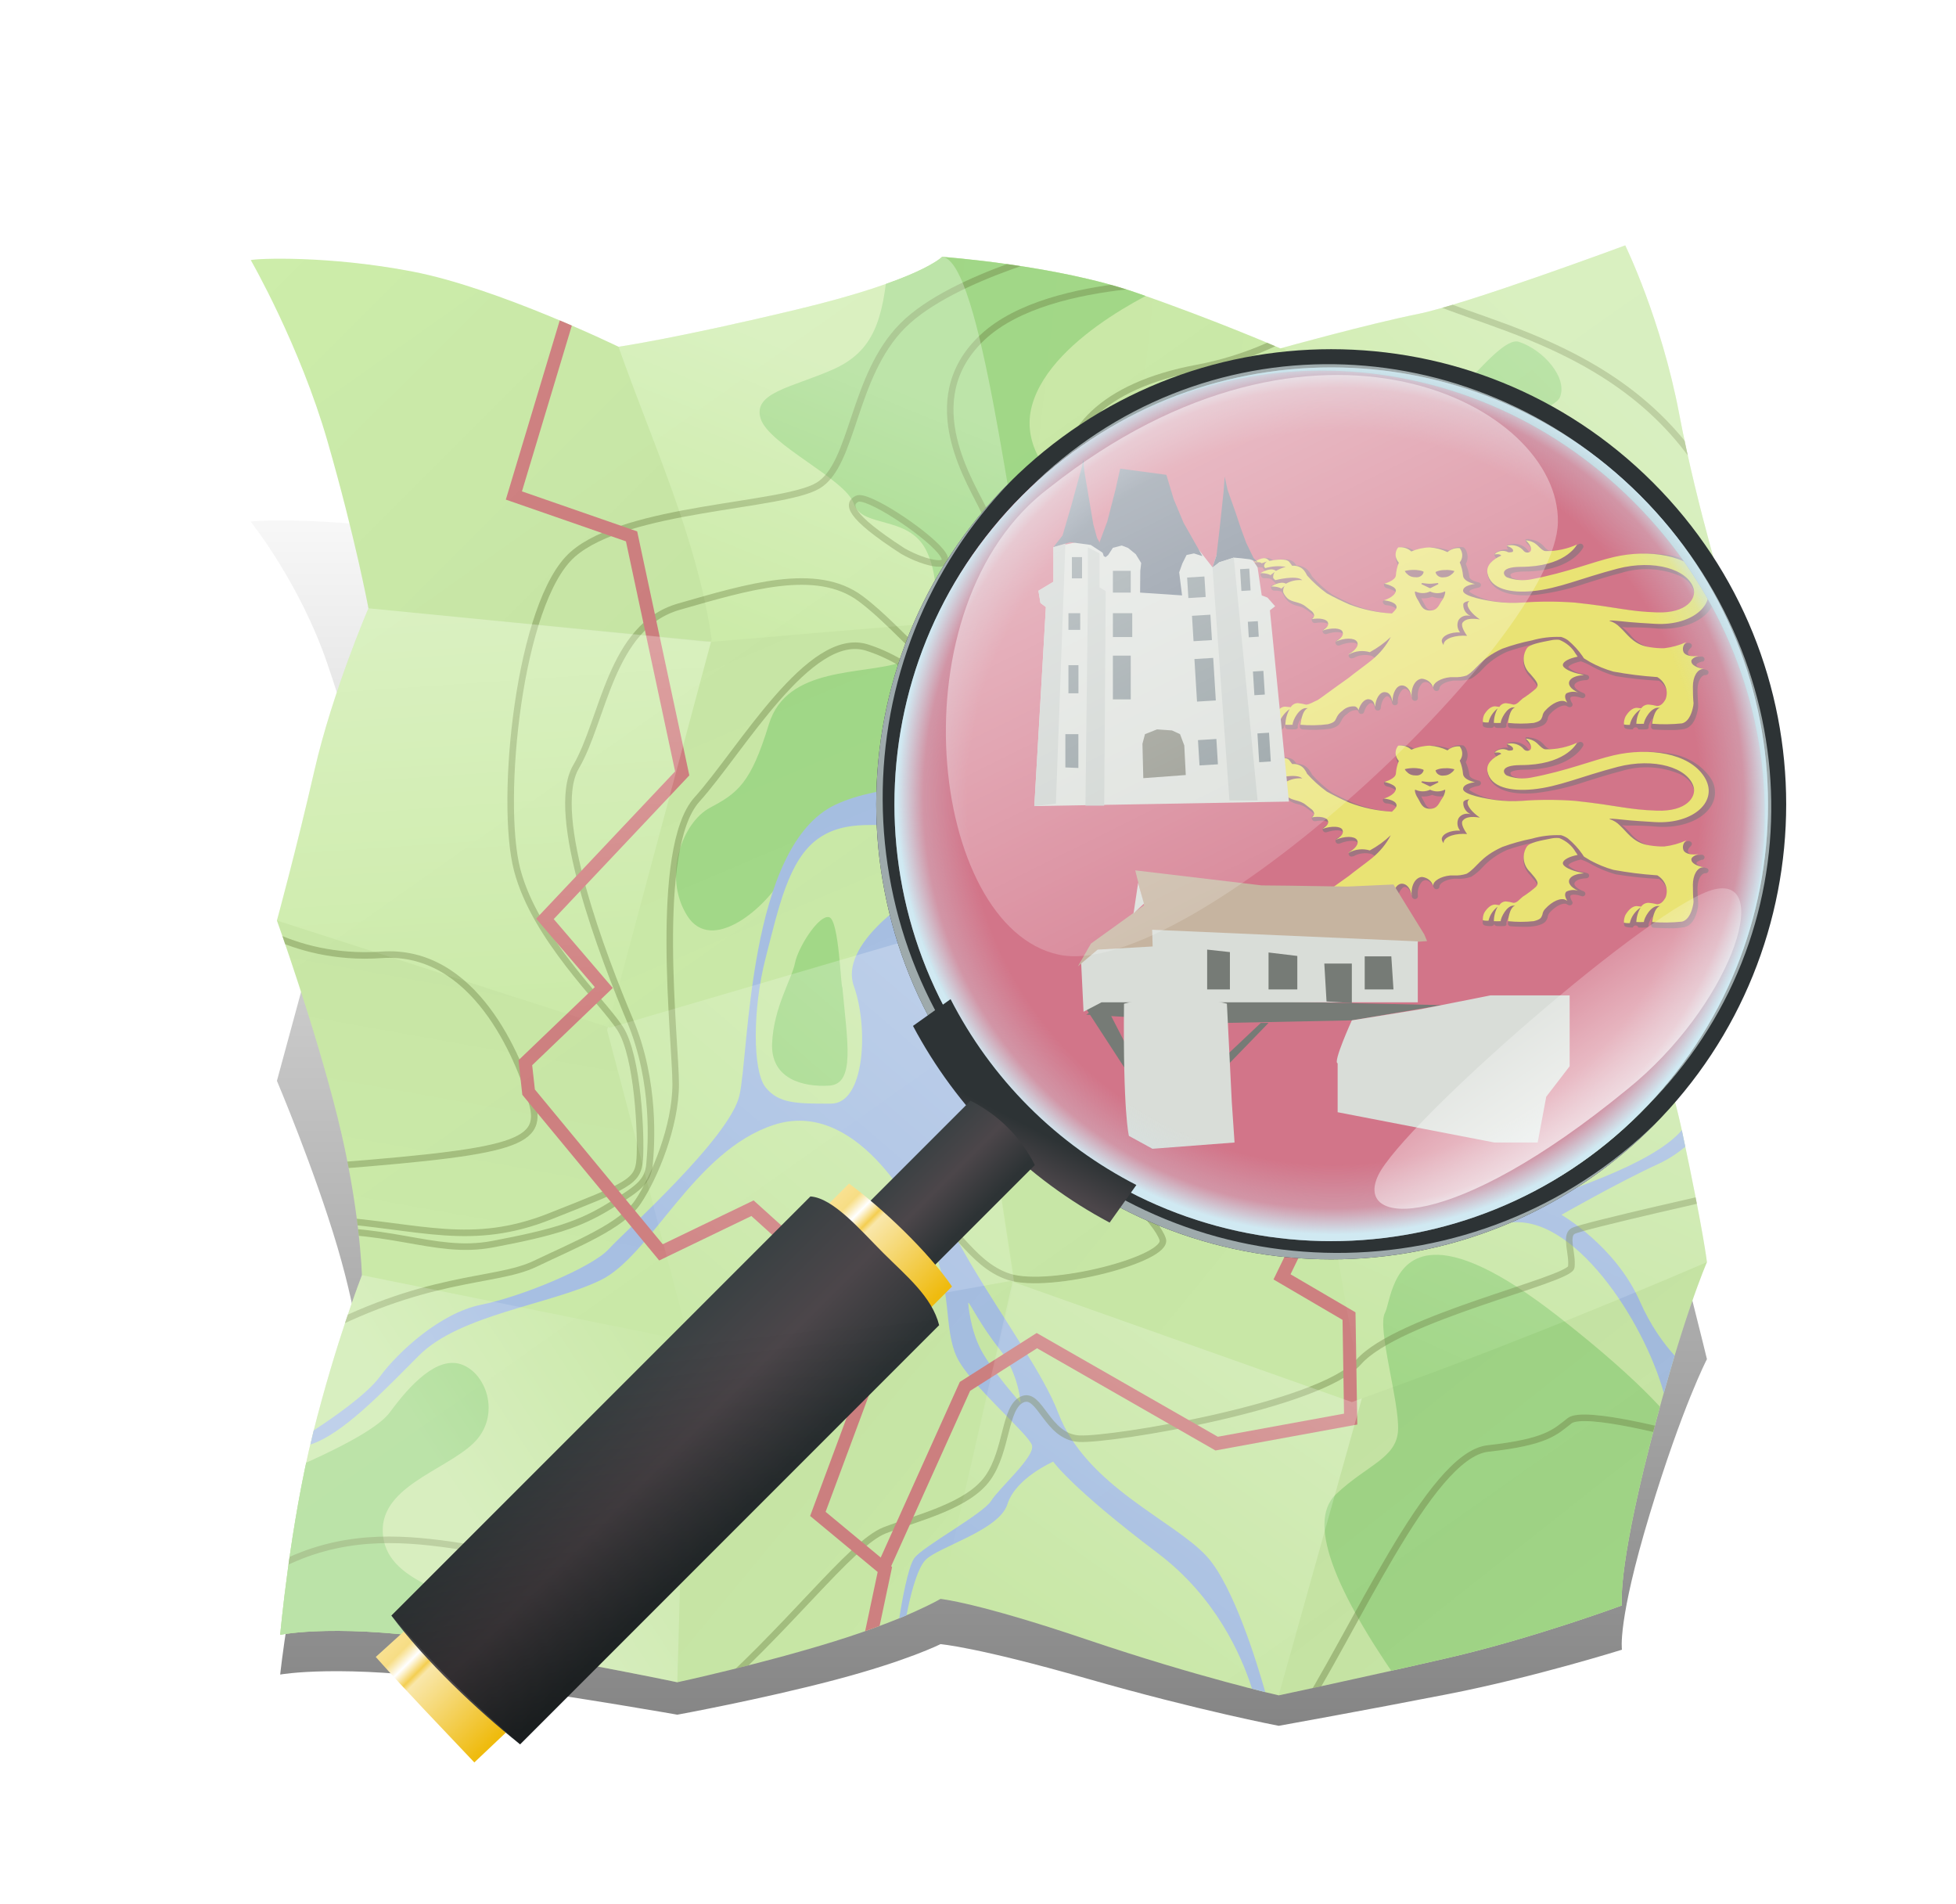 <svg xmlns="http://www.w3.org/2000/svg" xmlns:xlink="http://www.w3.org/1999/xlink" id="Calque_1" viewBox="102.64 0 299.21 291.25"><defs><style>.cls-1,.cls-2,.cls-3,.cls-4{fill:none;}.cls-1,.cls-5,.cls-6,.cls-7,.cls-8,.cls-4,.cls-9,.cls-10{isolation:isolate;}.cls-1,.cls-4{opacity:.39;stroke:#6d7f42;}.cls-11{fill:#131329;}.cls-11,.cls-12,.cls-13,.cls-14,.cls-15,.cls-2,.cls-16,.cls-17,.cls-5,.cls-18,.cls-6,.cls-19,.cls-20,.cls-21,.cls-22,.cls-23,.cls-24,.cls-25,.cls-26,.cls-27,.cls-28,.cls-7,.cls-29,.cls-30,.cls-31,.cls-32,.cls-33,.cls-34,.cls-9,.cls-35,.cls-36,.cls-37,.cls-38,.cls-39,.cls-40,.cls-41,.cls-42,.cls-43,.cls-44,.cls-45,.cls-46,.cls-47,.cls-48,.cls-49,.cls-50,.cls-51,.cls-52,.cls-53,.cls-54,.cls-55,.cls-56,.cls-57,.cls-58,.cls-59,.cls-60,.cls-61,.cls-62,.cls-63,.cls-64,.cls-65,.cls-10{stroke-width:0px;}.cls-12{fill:#e0d1bf;}.cls-13{fill:#ffdc00;}.cls-14{fill:#720918;}.cls-15{fill:#a6dd8b;}.cls-66{clip-path:url(#clippath);}.cls-67{opacity:.04;}.cls-16{fill:url(#Dégradé_sans_nom);}.cls-17{fill:#ceeeab;}.cls-5{fill:url(#Dégradé_sans_nom_2);}.cls-5,.cls-6{opacity:.04;}.cls-18{fill:#aac3e7;}.cls-6{fill:url(#Dégradé_sans_nom_19);}.cls-19{fill:#bdb2a3;}.cls-20{fill:#d20a28;}.cls-21{fill:#433014;}.cls-68{clip-path:url(#clippath-1);}.cls-69{clip-path:url(#clippath-4);}.cls-70{clip-path:url(#clippath-3);}.cls-71{clip-path:url(#clippath-2);}.cls-72{clip-path:url(#clippath-6);}.cls-73{clip-path:url(#clippath-5);}.cls-22{fill:url(#Dégradé_sans_nom_8);}.cls-23{fill:url(#Dégradé_sans_nom_9);}.cls-24{fill:url(#Dégradé_sans_nom_6);}.cls-25{fill:url(#Dégradé_sans_nom_7);}.cls-26{fill:url(#Dégradé_sans_nom_4);}.cls-27{fill:url(#Dégradé_sans_nom_5);}.cls-28{fill:url(#Dégradé_sans_nom_3);}.cls-7{fill:url(#Dégradé_sans_nom_56);opacity:.76;}.cls-29{fill:rgba(208,233,242,.48);}.cls-30{fill:#2d3335;}.cls-74{opacity:.27;}.cls-31{fill:#424241;}.cls-3{stroke:#d38484;stroke-width:2px;}.cls-3,.cls-4{stroke-linecap:round;}.cls-32{fill:#bc8255;}.cls-8{filter:url(#g);opacity:.5;}.cls-33{fill:#9eaaac;}.cls-4{stroke-linejoin:round;}.cls-34{fill:#231503;}.cls-9{fill:url(#Dégradé_sans_nom_49);opacity:.6;}.cls-35{fill:url(#Dégradé_sans_nom_44);}.cls-36{fill:url(#Dégradé_sans_nom_43);}.cls-37{fill:url(#Dégradé_sans_nom_28);}.cls-38{fill:url(#Dégradé_sans_nom_29);}.cls-39{fill:url(#Dégradé_sans_nom_31);}.cls-40{fill:url(#Dégradé_sans_nom_33);}.cls-41{fill:url(#Dégradé_sans_nom_30);}.cls-42{fill:url(#Dégradé_sans_nom_35);}.cls-43{fill:url(#Dégradé_sans_nom_32);}.cls-44{fill:url(#Dégradé_sans_nom_34);}.cls-45{fill:url(#Dégradé_sans_nom_36);}.cls-46{fill:url(#Dégradé_sans_nom_46);}.cls-47{fill:url(#Dégradé_sans_nom_47);}.cls-48{fill:url(#Dégradé_sans_nom_45);}.cls-49{fill:url(#Dégradé_sans_nom_14);}.cls-50{fill:url(#Dégradé_sans_nom_15);}.cls-51{fill:url(#Dégradé_sans_nom_12);}.cls-52{fill:url(#Dégradé_sans_nom_18);}.cls-53{fill:url(#Dégradé_sans_nom_11);}.cls-54{fill:url(#Dégradé_sans_nom_16);}.cls-55{fill:url(#Dégradé_sans_nom_17);}.cls-56{fill:url(#Dégradé_sans_nom_13);}.cls-57{fill:url(#Dégradé_sans_nom_10);}.cls-58{fill:url(#Dégradé_sans_nom_24);}.cls-59{fill:url(#Dégradé_sans_nom_20);}.cls-60{fill:url(#Dégradé_sans_nom_27);}.cls-61{fill:url(#Dégradé_sans_nom_22);}.cls-62{fill:url(#Dégradé_sans_nom_21);}.cls-63{fill:url(#Dégradé_sans_nom_26);}.cls-64{fill:url(#Dégradé_sans_nom_25);}.cls-65{fill:url(#Dégradé_sans_nom_23);}.cls-10{fill:url(#Dégradé_sans_nom_48);opacity:.6;}</style><filter id="g"><feGaussianBlur stdDeviation="4.457"/></filter><linearGradient id="Dégradé_sans_nom" x1="254" y1="-17.15" x2="254" y2="223.99" gradientTransform="translate(0 258.46) scale(1 -.85)" gradientUnits="userSpaceOnUse"><stop offset="0" stop-color="#000"/><stop offset="1" stop-color="#000" stop-opacity="0"/></linearGradient><clipPath id="clippath"><path class="cls-2" d="M141,39.78s7.5,13,11.75,27.75,6.25,25.5,6.25,25.5c0,0-5.5,12.75-8.25,24.75s-5.75,23-5.75,23c0,0,5.75,16,9.25,30s3.75,24.25,3.75,24.25c0,0-4,10.25-7.5,24.25s-5,30.75-5,30.75c0,0,9.25-2,28.5,1.25s32.25,6,32.25,6c0,0,12.75-2.75,24-6.25s16.25-6.5,16.25-6.5c0,0,5.5.5,22.5,6.25s29.25,8.5,29.25,8.5c0,0,13-2.75,26-5.75s26.5-8,26.5-8c0,0-.75-5,4.25-24.5s8.75-28,8.75-28c0,0-.5-4.5-3.75-19.75s-10-29.75-10-29.75c0,0,1.75-10.5,6.75-23.75s10.25-26.75,10.25-26.75c0,0-4.75-15.25-7.5-29.75s-8.25-25.75-8.25-25.75c0,0-24.25,9-31.75,10.5s-21,5.25-21,5.25c0,0-9.75-4.25-22-8.5s-29.75-5.5-29.75-5.5c0,0-3.25,3.5-22,8s-27.5,5.75-27.5,5.75c0,0-18.5-9-31.5-11.5s-24-2-24.75-1.75Z"/></clipPath><clipPath id="clippath-1"><path class="cls-2" d="M141,39.78s7.5,13,11.75,27.75,6.25,25.5,6.25,25.5c0,0-5.5,12.75-8.25,24.75s-5.75,23-5.75,23c0,0,5.75,16,9.25,30s3.75,24.25,3.75,24.25c0,0-4,10.25-7.5,24.25s-5,30.75-5,30.75c0,0,9.25-2,28.5,1.25s32.25,6,32.25,6c0,0,12.75-2.75,24-6.25s16.25-6.5,16.25-6.5c0,0,5.5.5,22.5,6.25s29.25,8.5,29.25,8.5c0,0,13-2.75,26-5.75s26.5-8,26.5-8c0,0-.75-5,4.25-24.5s8.75-28,8.75-28c0,0-.5-4.5-3.75-19.75s-10-29.75-10-29.75c0,0,1.75-10.5,6.75-23.75s10.25-26.75,10.25-26.75c0,0-4.75-15.25-7.5-29.75s-8.25-25.75-8.25-25.75c0,0-24.25,9-31.75,10.5s-21,5.25-21,5.25c0,0-9.75-4.25-22-8.5s-29.75-5.5-29.75-5.5c0,0-3.25,3.5-22,8s-27.5,5.75-27.5,5.75c0,0-18.5-9-31.5-11.5s-24-2-24.75-1.75Z"/></clipPath><clipPath id="clippath-2"><path class="cls-2" d="M141,39.78s7.5,13,11.75,27.75,6.25,25.5,6.25,25.5c0,0-5.5,12.75-8.25,24.75s-5.75,23-5.75,23c0,0,5.75,16,9.25,30s3.75,24.25,3.75,24.25c0,0-4,10.25-7.5,24.25s-5,30.75-5,30.75c0,0,9.25-2,28.5,1.25s32.25,6,32.25,6c0,0,12.75-2.75,24-6.25s16.25-6.5,16.25-6.5c0,0,5.5.5,22.5,6.25s29.25,8.5,29.25,8.5c0,0,13-2.75,26-5.75s26.5-8,26.5-8c0,0-.75-5,4.25-24.5s8.75-28,8.75-28c0,0-.5-4.5-3.75-19.75s-10-29.75-10-29.75c0,0,1.75-10.5,6.75-23.75s10.25-26.75,10.25-26.75c0,0-4.75-15.25-7.5-29.75s-8.25-25.75-8.25-25.75c0,0-24.25,9-31.75,10.5s-21,5.25-21,5.25c0,0-9.75-4.25-22-8.5s-29.75-5.5-29.75-5.5c0,0-3.25,3.5-22,8s-27.5,5.75-27.5,5.75c0,0-18.5-9-31.5-11.5s-24-2-24.75-1.75Z"/></clipPath><linearGradient id="Dégradé_sans_nom_2" x1="349.13" y1="228.38" x2="147.96" y2="513.69" gradientTransform="translate(0 515.07) scale(1 -1)" gradientUnits="userSpaceOnUse"><stop offset="0" stop-color="#000"/><stop offset="1" stop-color="#000" stop-opacity="0"/></linearGradient><linearGradient id="Dégradé_sans_nom_3" x1="347.12" y1="456.03" x2="299.37" y2="408.39" gradientTransform="translate(0 515.07) scale(1 -1)" gradientUnits="userSpaceOnUse"><stop offset="0" stop-color="#fff"/><stop offset="1" stop-color="#fff" stop-opacity="0"/></linearGradient><linearGradient id="Dégradé_sans_nom_4" x1="176.43" y1="421.43" x2="180.83" y2="357.4" gradientTransform="translate(0 515.07) scale(1 -1)" gradientUnits="userSpaceOnUse"><stop offset="0" stop-color="#fff"/><stop offset="1" stop-color="#fff" stop-opacity="0"/></linearGradient><linearGradient id="Dégradé_sans_nom_5" x1="174.69" y1="284.04" x2="210.91" y2="307.79" gradientTransform="translate(0 515.07) scale(1 -1)" gradientUnits="userSpaceOnUse"><stop offset="0" stop-color="#fff"/><stop offset="1" stop-color="#fff" stop-opacity="0"/></linearGradient><linearGradient id="Dégradé_sans_nom_6" x1="235.41" y1="457.3" x2="218.73" y2="416.4" gradientTransform="translate(0 515.07) scale(1 -1)" gradientUnits="userSpaceOnUse"><stop offset="0" stop-color="#fff"/><stop offset="1" stop-color="#fff" stop-opacity="0"/></linearGradient><linearGradient id="Dégradé_sans_nom_7" x1="253.8" y1="370.16" x2="199.55" y2="306.82" gradientTransform="translate(0 515.07) scale(1 -1)" gradientUnits="userSpaceOnUse"><stop offset="0" stop-color="#fff"/><stop offset="1" stop-color="#fff" stop-opacity="0"/></linearGradient><linearGradient id="Dégradé_sans_nom_8" x1="307.27" y1="424.59" x2="260.52" y2="360.22" gradientTransform="translate(0 515.07) scale(1 -1)" gradientUnits="userSpaceOnUse"><stop offset="0" stop-color="#fff"/><stop offset="1" stop-color="#fff" stop-opacity="0"/></linearGradient><linearGradient id="Dégradé_sans_nom_9" x1="301.21" y1="320.13" x2="260.68" y2="263.26" gradientTransform="translate(0 515.07) scale(1 -1)" gradientUnits="userSpaceOnUse"><stop offset="0" stop-color="#fff"/><stop offset="1" stop-color="#fff" stop-opacity="0"/></linearGradient><linearGradient id="Dégradé_sans_nom_10" x1="346.94" y1="370.88" x2="315.19" y2="300.54" gradientTransform="translate(0 515.07) scale(1 -1)" gradientUnits="userSpaceOnUse"><stop offset="0" stop-color="#fff"/><stop offset="1" stop-color="#fff" stop-opacity="0"/></linearGradient><linearGradient id="Dégradé_sans_nom_11" x1="228.09" y1="392.04" x2="142.84" y2="477.34" gradientTransform="translate(0 515.07) scale(1 -1)" gradientUnits="userSpaceOnUse"><stop offset="0" stop-color="#000"/><stop offset="1" stop-color="#000" stop-opacity="0"/></linearGradient><linearGradient id="Dégradé_sans_nom_12" x1="188.27" y1="408.99" x2="173.27" y2="324.99" gradientTransform="translate(0 515.07) scale(1 -1)" gradientUnits="userSpaceOnUse"><stop offset="0" stop-color="#000"/><stop offset="1" stop-color="#000" stop-opacity="0"/></linearGradient><linearGradient id="Dégradé_sans_nom_13" x1="200.3" y1="454.69" x2="237.93" y2="366.2" gradientTransform="translate(0 515.07) scale(1 -1)" gradientUnits="userSpaceOnUse"><stop offset="0" stop-color="#000"/><stop offset="1" stop-color="#000" stop-opacity="0"/></linearGradient><linearGradient id="Dégradé_sans_nom_14" x1="177.95" y1="333.27" x2="247.17" y2="275.77" gradientTransform="translate(0 515.07) scale(1 -1)" gradientUnits="userSpaceOnUse"><stop offset="0" stop-color="#000"/><stop offset="1" stop-color="#000" stop-opacity="0"/></linearGradient><linearGradient id="Dégradé_sans_nom_15" x1="166.58" y1="455.12" x2="312.33" y2="438.62" gradientTransform="translate(0 515.07) scale(1 -1)" gradientUnits="userSpaceOnUse"><stop offset="0" stop-color="#000"/><stop offset="1" stop-color="#000" stop-opacity="0"/></linearGradient><linearGradient id="Dégradé_sans_nom_16" x1="176.68" y1="421.53" x2="298.68" y2="322.03" gradientTransform="translate(0 515.07) scale(1 -1)" gradientUnits="userSpaceOnUse"><stop offset="0" stop-color="#000"/><stop offset="1" stop-color="#000" stop-opacity="0"/></linearGradient><linearGradient id="Dégradé_sans_nom_17" x1="298.4" y1="330.24" x2="350.65" y2="263.99" gradientTransform="translate(0 515.07) scale(1 -1)" gradientUnits="userSpaceOnUse"><stop offset="0" stop-color="#000"/><stop offset="1" stop-color="#000" stop-opacity="0"/></linearGradient><linearGradient id="Dégradé_sans_nom_18" x1="266.58" y1="456.65" x2="358.83" y2="364.64" gradientTransform="translate(0 515.07) scale(1 -1)" gradientUnits="userSpaceOnUse"><stop offset="0" stop-color="#000"/><stop offset="1" stop-color="#000" stop-opacity="0"/></linearGradient><clipPath id="clippath-3"><path class="cls-2" d="M259.03,170.24c26.09,26.09,68.4,26.09,94.49,0,26.09-26.09,26.09-68.4,0-94.49-26.09-26.09-68.4-26.09-94.49,0-26.09,26.09-26.09,68.4,0,94.49Z"/></clipPath><clipPath id="clippath-4"><path class="cls-2" d="M115.46,4.85s9.39,16.55,14.72,35.17,7.83,32.16,7.83,32.16c0,0-6.89,15.77-10.33,30.71-3.44,14.93-7.2,28.6-7.2,28.6,0,0,7.2,20.24,11.59,37.9,4.38,17.66,4.7,30.51,4.7,30.51,0,0-5.01,12.7-9.39,30.11-4.38,17.41-6.26,38.34-6.26,38.34,0,0,11.59-2.18,35.7,2.57,24.11,4.75,40.39,8.66,40.39,8.66,0,0,15.97-2.99,30.06-6.98,14.09-3.99,20.35-7.57,20.35-7.57,0,0,6.89.82,28.18,8.62,21.29,7.8,36.64,11.68,36.64,11.68,0,0,16.28-2.98,32.57-6.28,16.28-3.3,33.19-9.08,33.19-9.08,0,0-.94-6.29,5.32-30.54,6.26-24.25,10.96-34.76,10.96-34.76,0,0-.63-5.65-4.7-24.87-4.07-19.22-12.53-37.62-12.53-37.62,0,0,2.19-13.09,8.45-29.51,6.26-16.42,12.84-33.14,12.84-33.14,0,0-5.95-19.27-9.39-37.53-3.44-18.26-10.33-32.54-10.33-32.54,0,0-30.37,10.41-39.77,12.03-9.39,1.61-26.3,5.83-26.3,5.83,0,0-12.21-5.67-27.56-11.43-15.34-5.76-37.26-7.94-37.26-7.94,0,0-4.07,4.27-27.56,9.24-23.48,4.97-34.44,6.23-34.44,6.23,0,0-23.17-11.93-39.45-15.52s-30.06-3.35-31-3.07Z"/></clipPath><clipPath id="clippath-5"><path class="cls-2" d="M115.46,4.85s9.39,16.55,14.72,35.17,7.83,32.16,7.83,32.16c0,0-6.89,15.77-10.33,30.71-3.44,14.93-7.2,28.6-7.2,28.6,0,0,7.2,20.24,11.59,37.9,4.38,17.66,4.7,30.51,4.7,30.51,0,0-5.01,12.7-9.39,30.11-4.38,17.41-6.26,38.34-6.26,38.34,0,0,11.59-2.18,35.7,2.57,24.11,4.75,40.39,8.66,40.39,8.66,0,0,15.97-2.99,30.06-6.98,14.09-3.99,20.35-7.57,20.35-7.57,0,0,6.89.82,28.18,8.62,21.29,7.8,36.64,11.68,36.64,11.68,0,0,16.28-2.98,32.57-6.28,16.28-3.3,33.19-9.08,33.19-9.08,0,0-.94-6.29,5.32-30.54,6.26-24.25,10.96-34.76,10.96-34.76,0,0-.63-5.65-4.7-24.87-4.07-19.22-12.53-37.62-12.53-37.62,0,0,2.19-13.09,8.45-29.51,6.26-16.42,12.84-33.14,12.84-33.14,0,0-5.95-19.27-9.39-37.53-3.44-18.26-10.33-32.54-10.33-32.54,0,0-30.37,10.41-39.77,12.03-9.39,1.61-26.3,5.83-26.3,5.83,0,0-12.21-5.67-27.56-11.43-15.34-5.76-37.26-7.94-37.26-7.94,0,0-4.07,4.27-27.56,9.24-23.48,4.97-34.44,6.23-34.44,6.23,0,0-23.17-11.93-39.45-15.52s-30.06-3.35-31-3.07Z"/></clipPath><clipPath id="clippath-6"><path class="cls-2" d="M115.46,4.85s9.39,16.55,14.72,35.17,7.83,32.16,7.83,32.16c0,0-6.89,15.77-10.33,30.71-3.44,14.93-7.2,28.6-7.2,28.6,0,0,7.2,20.24,11.59,37.9,4.38,17.66,4.7,30.51,4.7,30.51,0,0-5.01,12.7-9.39,30.11-4.38,17.41-6.26,38.34-6.26,38.34,0,0,11.59-2.18,35.7,2.57,24.11,4.75,40.39,8.66,40.39,8.66,0,0,15.97-2.99,30.06-6.98,14.09-3.99,20.35-7.57,20.35-7.57,0,0,6.89.82,28.18,8.62,21.29,7.8,36.64,11.68,36.64,11.68,0,0,16.28-2.98,32.57-6.28,16.28-3.3,33.19-9.08,33.19-9.08,0,0-.94-6.29,5.32-30.54,6.26-24.25,10.96-34.76,10.96-34.76,0,0-.63-5.65-4.7-24.87-4.07-19.22-12.53-37.62-12.53-37.62,0,0,2.19-13.09,8.45-29.51,6.26-16.42,12.84-33.14,12.84-33.14,0,0-5.95-19.27-9.39-37.53-3.44-18.26-10.33-32.54-10.33-32.54,0,0-30.37,10.41-39.77,12.03-9.39,1.61-26.3,5.83-26.3,5.83,0,0-12.21-5.67-27.56-11.43-15.34-5.76-37.26-7.94-37.26-7.94,0,0-4.07,4.27-27.56,9.24-23.48,4.97-34.44,6.23-34.44,6.23,0,0-23.17-11.93-39.45-15.52s-30.06-3.35-31-3.07Z"/></clipPath><linearGradient id="Dégradé_sans_nom_19" x1="274.34" y1="311.55" x2="73.17" y2="596.86" gradientTransform="translate(32.54 701.97) rotate(1.62) scale(1.25 -1.25) skewX(-1.62)" gradientUnits="userSpaceOnUse"><stop offset="0" stop-color="#000"/><stop offset="1" stop-color="#000" stop-opacity="0"/></linearGradient><linearGradient id="Dégradé_sans_nom_20" x1="272.32" y1="539.19" x2="224.57" y2="491.55" gradientTransform="translate(32.54 701.97) rotate(1.62) scale(1.25 -1.25) skewX(-1.62)" gradientUnits="userSpaceOnUse"><stop offset="0" stop-color="#fff"/><stop offset="1" stop-color="#fff" stop-opacity="0"/></linearGradient><linearGradient id="Dégradé_sans_nom_21" x1="101.63" y1="504.59" x2="106.04" y2="440.56" gradientTransform="translate(32.54 701.97) rotate(1.62) scale(1.25 -1.25) skewX(-1.62)" gradientUnits="userSpaceOnUse"><stop offset="0" stop-color="#fff"/><stop offset="1" stop-color="#fff" stop-opacity="0"/></linearGradient><linearGradient id="Dégradé_sans_nom_22" x1="99.9" y1="367.2" x2="136.12" y2="390.95" gradientTransform="translate(32.54 701.97) rotate(1.62) scale(1.25 -1.25) skewX(-1.62)" gradientUnits="userSpaceOnUse"><stop offset="0" stop-color="#fff"/><stop offset="1" stop-color="#fff" stop-opacity="0"/></linearGradient><linearGradient id="Dégradé_sans_nom_23" x1="160.62" y1="540.46" x2="143.93" y2="499.56" gradientTransform="translate(32.54 701.97) rotate(1.62) scale(1.25 -1.25) skewX(-1.62)" gradientUnits="userSpaceOnUse"><stop offset="0" stop-color="#fff"/><stop offset="1" stop-color="#fff" stop-opacity="0"/></linearGradient><linearGradient id="Dégradé_sans_nom_24" x1="179.01" y1="453.33" x2="124.76" y2="389.98" gradientTransform="translate(32.54 701.97) rotate(1.62) scale(1.25 -1.25) skewX(-1.62)" gradientUnits="userSpaceOnUse"><stop offset="0" stop-color="#fff"/><stop offset="1" stop-color="#fff" stop-opacity="0"/></linearGradient><linearGradient id="Dégradé_sans_nom_25" x1="232.47" y1="507.76" x2="185.72" y2="443.39" gradientTransform="translate(32.54 701.97) rotate(1.62) scale(1.25 -1.25) skewX(-1.62)" gradientUnits="userSpaceOnUse"><stop offset="0" stop-color="#fff"/><stop offset="1" stop-color="#fff" stop-opacity="0"/></linearGradient><linearGradient id="Dégradé_sans_nom_26" x1="226.42" y1="403.3" x2="185.89" y2="346.42" gradientTransform="translate(32.54 701.97) rotate(1.62) scale(1.25 -1.25) skewX(-1.62)" gradientUnits="userSpaceOnUse"><stop offset="0" stop-color="#fff"/><stop offset="1" stop-color="#fff" stop-opacity="0"/></linearGradient><linearGradient id="Dégradé_sans_nom_27" x1="272.15" y1="454.05" x2="240.4" y2="383.7" gradientTransform="translate(32.54 701.97) rotate(1.62) scale(1.25 -1.25) skewX(-1.62)" gradientUnits="userSpaceOnUse"><stop offset="0" stop-color="#fff"/><stop offset="1" stop-color="#fff" stop-opacity="0"/></linearGradient><linearGradient id="Dégradé_sans_nom_28" x1="153.3" y1="475.21" x2="68.05" y2="560.51" gradientTransform="translate(32.54 701.97) rotate(1.62) scale(1.25 -1.25) skewX(-1.62)" gradientUnits="userSpaceOnUse"><stop offset="0" stop-color="#000"/><stop offset="1" stop-color="#000" stop-opacity="0"/></linearGradient><linearGradient id="Dégradé_sans_nom_29" x1="113.48" y1="492.15" x2="98.48" y2="408.15" gradientTransform="translate(32.54 701.97) rotate(1.62) scale(1.25 -1.25) skewX(-1.62)" gradientUnits="userSpaceOnUse"><stop offset="0" stop-color="#000"/><stop offset="1" stop-color="#000" stop-opacity="0"/></linearGradient><linearGradient id="Dégradé_sans_nom_30" x1="125.51" y1="537.86" x2="163.14" y2="449.36" gradientTransform="translate(32.54 701.97) rotate(1.62) scale(1.25 -1.25) skewX(-1.62)" gradientUnits="userSpaceOnUse"><stop offset="0" stop-color="#000"/><stop offset="1" stop-color="#000" stop-opacity="0"/></linearGradient><linearGradient id="Dégradé_sans_nom_31" x1="103.15" y1="416.43" x2="172.37" y2="358.93" gradientTransform="translate(32.54 701.97) rotate(1.62) scale(1.25 -1.25) skewX(-1.62)" gradientUnits="userSpaceOnUse"><stop offset="0" stop-color="#000"/><stop offset="1" stop-color="#000" stop-opacity="0"/></linearGradient><linearGradient id="Dégradé_sans_nom_32" x1="91.79" y1="538.29" x2="237.54" y2="521.79" gradientTransform="translate(32.54 701.97) rotate(1.62) scale(1.25 -1.25) skewX(-1.62)" gradientUnits="userSpaceOnUse"><stop offset="0" stop-color="#000"/><stop offset="1" stop-color="#000" stop-opacity="0"/></linearGradient><linearGradient id="Dégradé_sans_nom_33" x1="101.88" y1="504.7" x2="223.88" y2="405.2" gradientTransform="translate(32.54 701.97) rotate(1.62) scale(1.25 -1.25) skewX(-1.62)" gradientUnits="userSpaceOnUse"><stop offset="0" stop-color="#000"/><stop offset="1" stop-color="#000" stop-opacity="0"/></linearGradient><linearGradient id="Dégradé_sans_nom_34" x1="223.61" y1="413.4" x2="275.86" y2="347.15" gradientTransform="translate(32.54 701.97) rotate(1.62) scale(1.25 -1.25) skewX(-1.62)" gradientUnits="userSpaceOnUse"><stop offset="0" stop-color="#000"/><stop offset="1" stop-color="#000" stop-opacity="0"/></linearGradient><linearGradient id="Dégradé_sans_nom_35" x1="191.79" y1="539.81" x2="284.04" y2="447.81" gradientTransform="translate(32.54 701.97) rotate(1.62) scale(1.25 -1.25) skewX(-1.62)" gradientUnits="userSpaceOnUse"><stop offset="0" stop-color="#000"/><stop offset="1" stop-color="#000" stop-opacity="0"/></linearGradient><linearGradient id="Dégradé_sans_nom_36" x1="257.93" y1="509.01" x2="273.91" y2="509.01" gradientTransform="translate(-592.82 498.61) rotate(45) scale(1.39 -1.39)" gradientUnits="userSpaceOnUse"><stop offset="0" stop-color="#f9e295"/><stop offset=".12" stop-color="#f7dd84"/><stop offset=".21" stop-color="#fff"/><stop offset=".3" stop-color="#f4ce51"/><stop offset=".34" stop-color="#f9e7aa"/><stop offset="1" stop-color="#efbb0e"/></linearGradient><radialGradient id="Dégradé_sans_nom_43" cx="258.07" cy="580.54" fx="258.07" fy="580.54" r="47" gradientTransform="translate(630.43 -719.98) rotate(45) scale(1.42)" gradientUnits="userSpaceOnUse"><stop offset="0" stop-color="#d0e9f2" stop-opacity="0"/><stop offset=".84" stop-color="#d0e9f2" stop-opacity="0"/><stop offset=".94" stop-color="#d0e9f2" stop-opacity=".28"/><stop offset="1" stop-color="#d0e9f2"/></radialGradient><linearGradient id="Dégradé_sans_nom_44" x1="265.88" y1="532.16" x2="268.76" y2="523.16" gradientTransform="translate(-526.87 432.67) rotate(45) scale(1.39 -1.39)" gradientUnits="userSpaceOnUse"><stop offset="0" stop-color="#2d3335"/><stop offset=".5" stop-color="#4c464a"/><stop offset="1" stop-color="#384042"/></linearGradient><linearGradient id="Dégradé_sans_nom_45" x1="-492.93" y1="516.16" x2="-482.93" y2="516.16" gradientTransform="translate(-745.38 214.16) rotate(-135) scale(1.39)" gradientUnits="userSpaceOnUse"><stop offset="0" stop-color="#2d3335"/><stop offset=".5" stop-color="#4c464a"/><stop offset="1" stop-color="#384042"/></linearGradient><linearGradient id="Dégradé_sans_nom_46" x1="257.93" y1="479.61" x2="273.93" y2="479.61" gradientTransform="translate(-526.87 432.67) rotate(45) scale(1.39 -1.39)" gradientUnits="userSpaceOnUse"><stop offset="0" stop-color="#f9e295"/><stop offset=".12" stop-color="#f7dd84"/><stop offset=".21" stop-color="#fff"/><stop offset=".3" stop-color="#f4ce51"/><stop offset=".34" stop-color="#f9e7aa"/><stop offset="1" stop-color="#efbb0e"/></linearGradient><linearGradient id="Dégradé_sans_nom_47" x1="-304.46" y1="510.71" x2="-294.46" y2="510.71" gradientTransform="translate(-1274.45 524.74) rotate(-135) scale(2.78 2.46)" gradientUnits="userSpaceOnUse"><stop offset="0" stop-color="#2d3335"/><stop offset=".5" stop-color="#4c464a"/><stop offset="1" stop-color="#384042"/></linearGradient><linearGradient id="Dégradé_sans_nom_48" x1="-318.45" y1="497.34" x2="-293.45" y2="514.69" gradientTransform="translate(-1274.45 524.74) rotate(-135) scale(2.78 2.46)" gradientUnits="userSpaceOnUse"><stop offset="0" stop-color="#000"/><stop offset="1" stop-color="#000" stop-opacity="0"/></linearGradient><linearGradient id="Dégradé_sans_nom_49" x1="269.87" y1="271.3" x2="323.19" y2="163.91" gradientTransform="translate(0 323.07) scale(1 -1)" gradientUnits="userSpaceOnUse"><stop offset="0" stop-color="#fff"/><stop offset="1" stop-color="#fff" stop-opacity="0"/></linearGradient><linearGradient id="Dégradé_sans_nom_56" x1="-1410.75" y1="2100.73" x2="-1357.43" y2="1993.35" gradientTransform="translate(48.4 -450.93) rotate(158.47) scale(.54 -.33) skewX(32.33)" gradientUnits="userSpaceOnUse"><stop offset="0" stop-color="#fff"/><stop offset="1" stop-color="#fff" stop-opacity="0"/></linearGradient></defs><g class="cls-8"><path class="cls-16" d="M141,79.8s7.5,9.31,11.75,21.8,6.25,21.59,6.25,21.59c0,0-5.5,10.79-8.25,20.95s-5.75,21.16-5.75,21.16c0,0,5.75,13.55,9.25,25.4s3.75,18.84,3.75,18.84c0,0-4,8.68-7.5,20.53s-5,26.03-5,26.03c0,0,9.25-1.69,28.5,1.06s32.25,5.08,32.25,5.08c0,0,12.75-2.33,24-5.29s16.25-5.5,16.25-5.5c0,0,5.5.42,22.5,5.29s29.25,7.2,29.25,7.2c0,0,13-2.33,26-4.87s26.5-6.77,26.5-6.77c0,0-.75-4.23,4.25-20.74s8.75-23.7,8.75-23.7c0,0-.5-2.12-3.75-15.03s-10-25.19-10-25.19c0,0,1.75-10.58,6.75-21.8s10.25-22.65,10.25-22.65c0,0-4.75-12.91-7.5-25.19s-8.25-20.11-8.25-20.11c0,0-24.25,7.62-31.75,8.89s-21,4.44-21,4.44c0,0-9.75-3.6-22-7.2s-29.75-4.66-29.75-4.66c0,0-3.25,2.96-22,6.77s-27.5,4.87-27.5,4.87c0,0-18.5-7.62-31.5-9.74s-24-1.69-24.75-1.48Z"/></g><path class="cls-17" d="M141,39.78s7.5,13,11.75,27.75,6.25,25.5,6.25,25.5c0,0-5.5,12.75-8.25,24.75s-5.75,23-5.75,23c0,0,5.75,16,9.25,30s3.75,24.25,3.75,24.25c0,0-4,10.25-7.5,24.25s-5,30.75-5,30.75c0,0,9.25-2,28.5,1.25s32.25,6,32.25,6c0,0,12.75-2.75,24-6.25s16.25-6.5,16.25-6.5c0,0,5.5.5,22.5,6.25s29.25,8.5,29.25,8.5c0,0,13-2.75,26-5.75s26.5-8,26.5-8c0,0-.75-5,4.25-24.5s8.75-28,8.75-28c0,0-.5-4.5-3.75-19.75s-10-29.75-10-29.75c0,0,1.75-10.5,6.75-23.75s10.25-26.75,10.25-26.75c0,0-4.75-15.25-7.5-29.75s-8.25-25.75-8.25-25.75c0,0-24.25,9-31.75,10.5s-21,5.25-21,5.25c0,0-9.75-4.25-22-8.5s-29.75-5.5-29.75-5.5c0,0-3.25,3.5-22,8s-27.5,5.75-27.5,5.75c0,0-18.5-9-31.5-11.5s-24-2-24.75-1.75Z"/><g class="cls-66"><path class="cls-15" d="M242.75,33.03l-4.25,7c-.75,9-2.25,13.75-8.5,16.5s-12.25,3.5-11,7.5,13,9.25,14.25,13,8.25,1.75,11,7,2,15.25-3.75,17.25-17.5.5-20.25,9.5-4.75,10.5-9,12.75-7.25,10.5-3.5,16.5,12.25-1.25,15-6.5,7.25-8.75,7.25-8.75h23.75l59-1.75,3.25-3.75s3.25,4,2.75,8.75-3.75,14.75.25,17.25,19.5-2,24-7-4.75-28.25-10.5-29.5-18.5-1.75-17-7,11.75,4.5,17.25,3.25,16.75-21,12-25.25-24.25-5.25-25.75-8,21-8,22.25-11-2.5-7.25-6.25-8.5-14,16.25-21,15.75-20,5.75-17.25,11.5-6,11-14.5,6.5-24.75-13-21.75-24,21.5-18.75,21.5-18.75l-39.25-10.25ZM229.19,140.25c-1.6.15-4.47,4.69-4.94,7.03-.5,2.5-3.25,6.75-3.5,12.25s4.75,6.75,8.75,6.5,2.75-6.75,2-15c-.25,0-.5-10.25-2-10.75-.09-.03-.21-.04-.31-.03ZM321.91,191.91c-6.34.29-6.63,7.46-7.41,8.87-1.25,2.25,2.25,13.75,2,18s-4.75,5.25-9.5,9.75.5,16,11.25,31l44.75,1.25-1-35s4.75-4.25-20.75-24.25c-9.56-7.5-15.54-9.8-19.34-9.62ZM171.94,208.44c-4.03-.11-8.28,5.71-9.69,7.59-1.5,2-6.25,5-17,9.5l-14.5,34.25,53,4.25s1.75-11-4.25-15.75-17.25-5.75-18.25-13.25,9.25-10,13.75-14.25,2-11.25-2.25-12.25c-.27-.06-.54-.09-.81-.09Z"/></g><path class="cls-18" d="M290.53,112.88c-4.76-.01-9.03.97-11.53,3.16-8,7-35,.75-48.5,7s-13.25,38-14.75,44.5-17.5,20.75-20,23.5-13.25,7.25-19.5,8.5-12.75,7.25-15.5,11c-2.02,2.76-7.41,6.45-10.12,8.22-.05.18-.08.35-.12.53-.13.53-.25,1.08-.38,1.63,4.98-1.61,11.18-8.18,16.62-13.63,6.25-6.25,20-7.75,27.75-11.5s14.25-19.75,26.5-23.75,21.25,11.75,24.25,18.5,1.75,12.75,3.75,17,11,11.75,11.5,13.5-5,6.5-6.25,8.5-10.5,7-11.75,8.75c-.97,1.35-1.92,6.77-2.31,9.22.41-.17.75-.31,1.12-.47.49-2.53,1.52-7.08,2.94-8.5,2-2,11.25-4.5,12.5-8.5s7-6.5,7-6.5c0,0,2.75,4,16,14,8.83,6.67,12.76,15.53,14.41,20.72.67.17,1.53.41,2.03.53-1.22-4.32-4.84-16.24-8.94-20.75-5-5.5-18.5-10.75-22.75-22s-24.5-34.25-17.5-40.25,16.5-4,28.5,7.5,46.25,5.75,57.75,3.75c9.95-1.73,20.83,14.88,23.91,26.03.59-2.09,1.12-4,1.65-5.75-1.74-1.92-3.69-4.62-5.31-8.28-3.75-8.5-12-13.25-12-13.25,0,0,8.75-5,14.75-7.75,1.62-.74,3.01-1.68,4.19-2.66-.16-.77-.26-1.25-.44-2.09l-.09-.44c-4.77,5.56-19.24,9.62-21.66,10.94-2.75,1.5-18.25,3-35.75,4.5s-26.75-7.5-34.25-14.75-13-36-3-38,20,13.75,30,17,21.5-15.75,19.75-27c-1.2-7.73-14-12.62-24.47-12.66ZM237.19,126.16c1.27,0,5.86,1.59,6.56,2.38,2.25,2.5,2,7.25,0,8s-12.75,8-10.5,14.25,1.75,18-3.5,18-8,0-10-2.5-2-12,0-19.75,3.5-15,8-18.25c3.09-2.23,6.63-2.13,9.44-2.12ZM250.78,199.25c.2,0,1.91,3.51,4.72,7.03,3,3.75,3.25,8.25,3.25,8.25,0,0-4.25-4.75-6-8s-2-7.25-2-7.25c0-.03.02-.03.03-.03Z"/><path class="cls-4" d="M254.75,99.78c6.25.5,12.25-2.25,10.75-6.5s-12.5-7.25-13.25-3,2,10.5,2.5,9.5ZM240.75,84.28c-8.5-5.5-8.5-7.25-7-8s10.25,5,12.75,8-2.25,2-5.75,0Z"/><g class="cls-68"><path class="cls-4" d="M147.75,178.78c33-2.5,38.25-3.5,36.25-10.25s-8.75-23.5-23-22.5-22.75-6.75-22.75-6.75"/><path class="cls-1" d="M149.5,204.78c18.25-10,28.75-8.5,35-11.5s13.25-5.75,15.75-9.5,5.75-11.5,5.75-18-3.5-36,3.25-43.5,17.25-26,26-23.25,12.25,9.75,22,9.5,21.75-4,24.25-12.25-15.75-16-16-23,5.5-14.25,20.25-17,23.5-11.5,23.5-11.5"/><path class="cls-4" d="M146.5,188.53c15.25-1.5,22.25,3.5,31.5,1.75s13.25-3,17.75-5.75,6-3.75,6.25-6.5,1-12.5-3-22-12.5-31.5-8.25-38.75,5.25-21.5,15.75-24.5,21-6.25,27.75-1.25,12.75,14.25,20,14.5,11.75-1.5,14.5-4.5,4.5-10.25,1.75-13.75-15.5-5.5-17.25-9.5-10.75-17-.25-26.75,36.25-8.25,36.25-8.25"/><path class="cls-4" d="M153.25,186.53c13.75,1,21.5,4.25,33.5-.5s13.5-5.25,13.75-8.75-.25-15.75-3-20-13-13.75-15.75-24.25.25-41,8.5-48.25,32-7.25,37.5-10.5,5.25-16.75,13-24.5,27-12.25,27-12.25M322,46.03c11.75,5,39,9.75,47.25,40.25M141.75,241.53c19-12.5,36-1.25,49-4s38.25-37.25,46-37,5.5-11.75,8.5-13.25,5.5,6,11.75,8,24.5-2.75,23.5-5.75-7-7.75-5.5-8.5,8.5,5,12.75,3.5,43.75-1,48.5-13.5,21.5-13.5,21.5-13.5M209.5,261.03c13.5-11.5,23.25-25,28.5-27s12.75-3.75,15.75-8,2.5-10.75,5.25-12,3.75,5.75,8.75,6,36.75-5,42.75-11.75,32.25-12.5,32.5-14.5-1-4.75.25-5.5,24.75-6,24.75-6M300.75,263.53c9-13.75,20.5-41,29.5-42s10.25-2.5,12.5-4.25,17,2.25,17,2.25"/></g><g class="cls-71"><path class="cls-3" d="M189.75,47.53l-8.5,28.25,18,6.25,7.75,36.25-21,22.25,9,10.5-12,11.5.5,4.5,20.25,24.5,14-6.75,20.5,18.5-10.5,28.25,10.25,8.5-2.75,13"/><path class="cls-3" d="M237.75,239.78l12.5-27.75,11-7,27.5,15.75,20.5-3.75-.25-15.75-10.25-6,12.75-26.25,5.75-3.75,38.75-10"/></g><path class="cls-5" d="M141,39.78s7.5,13,11.75,27.75,6.25,25.5,6.25,25.5c0,0-5.5,12.75-8.25,24.75s-5.75,23-5.75,23c0,0,5.75,16,9.25,30s3.75,24.25,3.75,24.25c0,0-4,10.25-7.5,24.25s-5,30.75-5,30.75c0,0,9.25-2,28.5,1.25s32.25,6,32.25,6c0,0,12.75-2.75,24-6.25s16.25-6.5,16.25-6.5c0,0,5.5.5,22.5,6.25s29.25,8.5,29.25,8.5c0,0,13-2.75,26-5.75s26.5-8,26.5-8c0,0-.75-5,4.25-24.5s8.75-28,8.75-28c0,0-.5-4.5-3.75-19.75s-10-29.75-10-29.75c0,0,1.75-10.5,6.75-23.75s10.25-26.75,10.25-26.75c0,0-4.75-15.25-7.5-29.75s-8.25-25.75-8.25-25.75c0,0-24.25,9-31.75,10.5s-21,5.25-21,5.25c0,0-9.75-4.25-22-8.5s-29.75-5.5-29.75-5.5c0,0-3.25,3.5-22,8s-27.5,5.75-27.5,5.75c0,0-18.5-9-31.5-11.5s-24-2-24.75-1.75Z"/><g class="cls-74"><path class="cls-28" d="M351.25,37.53s-24.25,9-31.75,10.5-21,5.25-21,5.25c4.92-1.36,11.44,45.39,14.25,52.25l-.06.28c11.81-4.07,51.21-4.77,54.31-12.78,0,0-4.75-15.25-7.5-29.75s-8.25-25.75-8.25-25.75Z"/><path class="cls-26" d="M159,93.03s-5.5,12.75-8.25,24.75-5.75,23-5.75,23l50.62,16.28,15.78-58.91-52.41-5.12Z"/><path class="cls-27" d="M158,195.03s-4,10.25-7.5,24.25-5,30.75-5,30.75c0,0,.15-.05.44-.09,2.03-.34,11.22-1.5,28.06,1.34,19.25,3.25,32.25,6,32.25,6l1.47-52.5-.75.12-48.97-9.88Z"/><path class="cls-24" d="M246.75,39.28s-3.25,3.5-22,8-27.5,5.75-27.5,5.75c5.18,14.7,12.03,29.27,14.25,44.75l-.09.31,48.03-3.94,1.12.26c-3.36-13.33-7.79-54.6-13.81-55.13Z"/><path class="cls-25" d="M249.59,141.44l-53.62,15.72-.34-.09-.12.47,12.25,46.5-.03.75,49.47-8.88.53.19.03-.06-8.25-54.25.09-.34Z"/><path class="cls-22" d="M260.56,94.41c.24.92.47,1.74.69,2.37l-11.66,44.66.1-.03,51.81,17.38,11.19-52.97c-.36.12-.7.25-1,.38l-51.13-11.78Z"/><path class="cls-23" d="M257.53,196.03l-11.03,48.5s5.5.5,22.5,6.25c2.12.72,4.16,1.41,6.12,2.03,1.97.63,3.86,1.19,5.63,1.72,10.62,3.2,17.5,4.75,17.5,4.75l12.72-45.41c-.51.18-1.02.38-1.53.56l-51.91-18.41Z"/><path class="cls-57" d="M350,143.53c-15.67,6.29-31.7,11.15-48.06,15.41l-.44-.16,9.5,55-.03.09c17.84-6.36,35.38-13.39,52.78-20.84,0,0-.5-4.5-3.75-19.75s-10-29.75-10-29.75Z"/></g><g class="cls-67"><path class="cls-53" d="M145.72,39.56c-1.11,0-1.97.03-2.72.06-.44.02-.85.04-1.16.07-.03,0-.07,0-.09,0-.4.03-.66.06-.75.09,0,0,7.5,13,11.75,27.75s6.25,25.5,6.25,25.5l51.47,5.12.94-.06.09-.31c-2.22-15.48-9.07-30.05-14.25-44.75,0,0-18.5-9-31.5-11.5-1.02-.2-2.01-.37-3-.53-.6-.1-1.17-.2-1.75-.28-.24-.04-.45-.06-.69-.1-1.27-.18-2.54-.33-3.81-.46-.74-.08-1.4-.13-2.09-.19-.68-.06-1.35-.11-2-.16-.99-.07-1.89-.12-2.78-.15-1.46-.07-2.77-.1-3.91-.1h0Z"/><path class="cls-51" d="M145,140.78s5.75,16,9.25,30,3.75,24.25,3.75,24.25l48.97,9.88.75-.12.03-.75-12.25-46.5.12-.47-50.62-16.28Z"/><path class="cls-56" d="M259.44,94.15l-47.97,4h-.06l-15.78,58.91.34.09,53.62-15.72,11.66-44.66c-.22-.63-.45-1.45-.69-2.37,0,0-1.12-.26-1.12-.26Z"/><path class="cls-49" d="M257.19,195.91l-49.47,8.88-1.47,52.5s12.75-2.75,24-6.25,16.25-6.5,16.25-6.5l11.22-48.44-.53-.19Z"/><path class="cls-50" d="M246.75,39.28c6.02.53,10.45,41.8,13.81,55.13l51.13,11.78c.3-.13.64-.26,1-.38l.06-.28c-2.81-6.86-9.33-53.61-14.25-52.25,0,0-.61-.25-1.72-.72-3.32-1.39-11.09-4.59-20.28-7.78-12.25-4.25-29.75-5.5-29.75-5.5Z"/><path class="cls-54" d="M249.69,141.41l-.1.03-.09.34,8.25,53.25-.22,1,51.91,18.41c.51-.18,1.02-.38,1.53-.56l.03-.09-9.5-55-51.81-17.38Z"/><path class="cls-55" d="M363.75,193.03c-17.4,7.46-34.94,14.48-52.78,20.84l-12.72,45.41s13-2.75,26-5.75,26.5-8,26.5-8c0,0-.75-5,4.25-24.5s8.75-28,8.75-28Z"/><path class="cls-52" d="M367,93.03c-3.1,8.01-42.5,8.71-54.31,12.78l-11.19,52.97.44.16c16.36-4.26,32.39-9.12,48.06-15.41,0,0,1.75-10.5,6.75-23.75s10.25-26.75,10.25-26.75Z"/></g><g class="cls-70"><path class="cls-17" d="M115.46,4.85s9.39,16.55,14.72,35.17,7.83,32.16,7.83,32.16c0,0-6.89,15.77-10.33,30.71s-7.2,28.6-7.2,28.6c0,0,7.2,20.24,11.59,37.9s4.7,30.51,4.7,30.51c0,0-5.01,12.7-9.39,30.11s-6.26,38.34-6.26,38.34c0,0,11.59-2.18,35.7,2.57s40.39,8.66,40.39,8.66c0,0,15.97-2.99,30.06-6.98s20.35-7.57,20.35-7.57c0,0,6.89.82,28.18,8.62s36.64,11.68,36.64,11.68c0,0,16.28-2.98,32.57-6.28s33.19-9.08,33.19-9.08c0,0-.94-6.29,5.32-30.54s10.96-34.76,10.96-34.76c0,0-.63-5.65-4.7-24.87s-12.53-37.62-12.53-37.62c0,0,2.19-13.09,8.45-29.51s12.84-33.14,12.84-33.14c0,0-5.95-19.27-9.39-37.53s-10.33-32.54-10.33-32.54c0,0-30.37,10.41-39.77,12.03s-26.3,5.83-26.3,5.83c0,0-12.21-5.67-27.56-11.43s-37.26-7.94-37.26-7.94c0,0-4.07,4.27-27.56,9.24s-34.44,6.23-34.44,6.23c0,0-23.17-11.93-39.45-15.52s-30.06-3.35-31-3.07Z"/><g class="cls-69"><path class="cls-15" d="M242.91,0l-5.32,8.62c-.94,11.25-2.82,17.14-10.65,20.37s-15.34,3.95-13.78,9,16.28,12.05,17.85,16.79,10.33,2.48,13.78,9.16,2.51,19.17-4.7,21.47-21.92,0-25.36,11.18-5.95,12.98-11.27,15.65-9.08,12.89-4.38,20.54,15.34-1.13,18.79-7.61,9.08-10.7,9.08-10.7l29.75.84,73.9-.1,4.07-4.58s4.07,5.13,3.44,11.06-4.7,18.34.31,21.61,24.42-1.81,30.06-7.92-5.95-35.55-13.15-37.32-23.17-2.85-21.29-9.37,14.72,6.05,21.61,4.68,20.98-25.71,15.03-31.2-30.37-7.43-32.25-10.93,26.3-9.28,27.87-12.99-3.13-9.17-7.83-10.87-17.54,19.86-26.3,18.98-25.05,6.49-21.61,13.79-7.52,13.57-18.16,7.63-31-17.16-27.24-30.83,26.93-22.72,26.93-22.72L242.91,0ZM225.92,133.81c-2,.13-5.6,5.72-6.18,8.63-.63,3.11-4.07,8.34-4.38,15.22s5.95,8.62,10.96,8.45,3.44-8.36,2.51-18.72c-.31,0-.63-12.86-2.51-13.54-.12-.04-.26-.06-.39-.05ZM342.05,201.8c-7.94.14-8.3,9.11-9.28,10.85-1.57,2.77,2.82,17.3,2.51,22.62s-5.95,6.41-11.9,11.88.63,20.06,14.09,39.23l56.05,3.15-1.25-43.87s5.95-5.15-25.99-31.11c-11.97-9.73-19.46-12.82-24.22-12.73ZM154.22,217.19c-5.05-.28-10.37,6.86-12.13,9.16-1.88,2.45-7.83,6.04-21.29,11.3l-18.16,42.38,66.38,7.2s2.19-13.72-5.32-19.88-21.61-7.81-22.86-17.24,11.59-12.2,17.22-17.36,2.51-14.02-2.82-15.42c-.33-.08-.67-.13-1.02-.14Z"/></g><path class="cls-18" d="M302.75,101.7c-5.96-.19-11.31.89-14.44,3.54-10.02,8.48-43.84-.3-60.75,7.05s-16.6,47.13-18.47,55.21-21.92,25.37-25.05,28.73-16.6,8.61-24.42,9.96-15.97,8.63-19.41,13.23c-2.53,3.39-9.28,7.82-12.68,9.94-.06.22-.1.44-.16.66-.17.66-.31,1.34-.47,2.03,6.24-1.84,14-9.85,20.82-16.48,7.83-7.61,25.05-9,34.76-13.42s17.85-24.23,33.19-28.81,26.62,15.47,30.37,24.03,2.19,16.03,4.7,21.43,13.78,15.11,14.4,17.32-6.26,7.96-7.83,10.43-13.15,8.4-14.72,10.54c-1.21,1.66-2.4,8.41-2.89,11.47.51-.2.94-.36,1.4-.55.61-3.15,1.9-8.81,3.68-10.54,2.51-2.43,14.09-5.24,15.66-10.2s8.77-7.89,8.77-7.89c0,0,3.44,5.11,20.04,18.1,11.06,8.67,15.98,19.9,18.05,26.46.84.24,1.92.57,2.54.74-1.53-5.45-6.06-20.51-11.2-26.31-6.26-7.07-23.17-14.12-28.49-28.36s-30.69-43.77-21.92-51.03,20.67-4.43,35.7,10.4,57.93,8.84,72.33,6.74c12.46-1.81,26.09,19.37,29.95,33.45.74-2.6,1.4-4.97,2.07-7.14-2.18-2.47-4.62-5.92-6.65-10.56-4.7-10.78-15.03-17.02-15.03-17.02,0,0,10.96-5.95,18.47-9.18,2.03-.87,3.77-2,5.25-3.18-.2-.97-.33-1.57-.55-2.63l-.11-.55c-5.97,6.8-24.1,11.37-27.13,12.94-3.44,1.78-22.86,3.11-44.78,4.37s-33.5-10.34-42.9-19.69-16.28-45.55-3.76-47.7,25.05,17.93,37.58,22.35,26.93-18.97,24.74-33.12c-1.5-9.73-17.54-16.31-30.65-16.72ZM235.94,116.44c1.59.05,7.34,2.21,8.22,3.21,2.82,3.21,2.51,9.15,0,10.02s-15.97,9.57-13.15,17.48,2.19,22.61-4.38,22.42-10.02-.28-12.53-3.49-2.51-15.1,0-24.74,4.38-18.66,10.02-22.57c3.88-2.69,8.3-2.43,11.82-2.33ZM252.96,208.47c.25.02,2.39,4.46,5.91,8.97,3.76,4.8,4.07,10.45,4.07,10.45,0,0-5.32-6.1-7.52-10.23s-2.51-9.15-2.51-9.15c0-.04.03-.04.04-.04Z"/><path class="cls-4" d="M257.94,84.03c7.83.85,15.34-2.38,13.46-7.76s-15.66-9.52-16.6-4.23,2.51,13.22,3.13,11.99ZM240.4,64.12c-10.65-7.19-10.65-9.38-8.77-10.27s12.84,6.63,15.97,10.47-2.82,2.43-7.2-.2Z"/><g class="cls-73"><path class="cls-4" d="M123.92,179.19c41.33-1.96,47.91-3.03,45.4-11.55s-10.96-29.74-28.81-29-28.49-9.26-28.49-9.26"/><path class="cls-1" d="M126.11,211.82c22.86-11.88,36.01-9.63,43.84-13.16s16.6-6.73,19.73-11.34,7.2-14.2,7.2-22.34-4.38-45.21,4.07-54.37,21.61-31.95,32.57-28.2,15.34,12.65,27.56,12.68,27.24-4.24,30.37-14.48-19.73-20.6-20.04-29.37,6.89-17.65,25.36-20.58,29.43-13.57,29.43-13.57"/><path class="cls-4" d="M122.35,191.36c19.1-1.34,27.87,5.17,39.45,3.31s16.6-3.29,22.23-6.57,7.52-4.48,7.83-7.92,1.25-15.62-3.76-27.66-15.66-39.9-10.33-48.83,6.58-26.74,19.73-30.13,26.3-7.08,34.76-.58,15.97,18.3,25.05,18.87,14.72-1.46,18.16-5.12,5.64-12.68,2.19-17.16-19.41-7.44-21.61-12.51-13.46-21.67-.31-33.51,45.4-9.05,45.4-9.05"/><path class="cls-4" d="M130.81,189.09c17.22,1.74,26.93,6.08,41.96.56s16.91-6.1,17.22-10.47-.31-19.74-3.76-25.16-16.28-17.68-19.73-30.93.31-51.34,10.65-60.13,40.08-7.95,46.97-11.82,6.58-20.79,16.28-30.23,33.82-14.39,33.82-14.39M342.17,19.09c14.72,6.68,48.85,13.59,59.18,52.09M116.4,257.57c23.8-14.98,45.09-.29,61.37-3.28s47.91-45.3,57.62-44.71,6.89-14.52,10.65-16.29,6.89,7.71,14.72,10.44,30.69-2.58,29.43-6.37-8.77-9.95-6.89-10.84,10.65,6.56,15.97,4.84,54.8.3,60.75-15.19,26.93-16.15,26.93-16.15M201.26,284.39c16.91-13.93,29.12-30.49,35.7-32.81s15.97-4.25,19.73-9.46,3.13-13.38,6.58-14.84,4.7,7.33,10.96,7.82,46.03-4.96,53.54-13.2,40.39-14.51,40.71-17.01-1.25-5.98.31-6.88,31-6.64,31-6.64M315.55,290.75c11.27-16.9,25.68-50.63,36.95-51.56s12.84-2.77,15.66-4.88,21.29,3.42,21.29,3.42"/></g><g class="cls-72"><path class="cls-3" d="M176.52,16.29l-10.65,35.08,22.55,8.47,9.71,45.68-26.3,27.12,11.27,13.47-15.03,13.98.63,5.65,25.36,31.4,17.54-7.96,25.68,23.9-13.15,35.01,12.84,11.01-3.44,16.19"/><path class="cls-3" d="M236.64,258.78l15.66-34.31,13.78-8.38,34.44,20.7,25.68-3.97-.31-19.74-12.84-7.88,15.97-32.43,7.2-4.49,48.53-11.15"/></g><path class="cls-6" d="M115.46,4.85s9.39,16.55,14.72,35.17,7.83,32.16,7.83,32.16c0,0-6.89,15.77-10.33,30.71s-7.2,28.6-7.2,28.6c0,0,7.2,20.24,11.59,37.9s4.7,30.51,4.7,30.51c0,0-5.01,12.7-9.39,30.11s-6.26,38.34-6.26,38.34c0,0,11.59-2.18,35.7,2.57s40.39,8.66,40.39,8.66c0,0,15.97-2.99,30.06-6.98s20.35-7.57,20.35-7.57c0,0,6.89.82,28.18,8.62s36.64,11.68,36.64,11.68c0,0,16.28-2.98,32.57-6.28s33.19-9.08,33.19-9.08c0,0-.94-6.29,5.32-30.54s10.96-34.76,10.96-34.76c0,0-.63-5.65-4.7-24.87s-12.53-37.62-12.53-37.62c0,0,2.19-13.09,8.45-29.51s12.84-33.14,12.84-33.14c0,0-5.95-19.27-9.39-37.53s-10.33-32.54-10.33-32.54c0,0-30.37,10.41-39.77,12.03s-26.3,5.83-26.3,5.83c0,0-12.21-5.67-27.56-11.43s-37.26-7.94-37.26-7.94c0,0-4.07,4.27-27.56,9.24s-34.44,6.23-34.44,6.23c0,0-23.17-11.93-39.45-15.52s-30.06-3.35-31-3.07Z"/><g class="cls-74"><path class="cls-59" d="M378.8,9.48s-30.37,10.41-39.77,12.03-26.3,5.83-26.3,5.83c6.16-1.53,14.33,57.26,17.85,65.95l-.08.35c14.79-4.68,64.14-4.16,68.02-14.08,0,0-5.95-19.27-9.39-37.53s-10.33-32.54-10.33-32.54Z"/><path class="cls-62" d="M138.01,72.19s-6.89,15.77-10.33,30.71-7.2,28.6-7.2,28.6l63.41,22.18,19.77-73.23-65.64-8.27Z"/><path class="cls-61" d="M136.76,199.9s-5.01,12.7-9.39,30.11-6.26,38.34-6.26,38.34c0,0,.18-.05.55-.1,2.55-.35,14.05-1.48,35.15,2.68,24.11,4.75,40.39,8.66,40.39,8.66l1.84-65.7-.94.13-61.33-14.1Z"/><path class="cls-65" d="M247.92,7.97s-4.07,4.27-27.56,9.24-34.44,6.23-34.44,6.23c6.49,18.6,15.07,37.09,17.85,56.55l-.12.38,60.16-3.23,1.4.37c-4.21-16.81-9.76-68.66-17.3-69.54Z"/><path class="cls-58" d="M251.47,136.02l-67.16,17.79-.43-.13-.16.58,15.34,58.67-.04.94,61.96-9.36.66.25.04-.08-10.33-68.24.11-.43Z"/><path class="cls-64" d="M265.21,77.51c.3,1.16.59,2.2.86,2.99l-14.6,55.52.13-.04,64.89,23.6,14.02-65.95c-.45.14-.88.29-1.25.44l-64.04-16.56Z"/><path class="cls-63" d="M261.42,204.68l-13.82,60.36s6.89.82,28.18,8.62c2.66.98,5.21,1.91,7.67,2.76,2.47.85,4.83,1.62,7.05,2.35,13.3,4.38,21.92,6.57,21.92,6.57l15.93-56.42c-.64.21-1.28.44-1.92.65l-65.02-24.89Z"/><path class="cls-60" d="M377.24,142.2c-19.63,7.32-39.7,12.84-60.2,17.59l-.55-.21,11.9,69.22-.04.12c22.34-7.33,44.31-15.51,66.11-24.24,0,0-.63-5.65-4.7-24.87s-12.53-37.62-12.53-37.62Z"/></g><g class="cls-67"><path class="cls-37" d="M121.37,4.74c-1.39-.04-2.47-.03-3.41-.02-.56,0-1.07.02-1.45.05-.04,0-.08-.01-.12,0-.5.02-.82.05-.94.09,0,0,9.39,16.55,14.72,35.17s7.83,32.16,7.83,32.16l64.46,8.23,1.17-.04.12-.38c-2.78-19.47-11.36-37.96-17.85-56.55,0,0-23.17-11.93-39.45-15.52-1.28-.29-2.52-.53-3.76-.77-.75-.15-1.46-.29-2.19-.41-.3-.06-.57-.09-.86-.15-1.59-.27-3.18-.5-4.77-.71-.92-.13-1.75-.21-2.62-.31-.86-.1-1.69-.19-2.51-.27-1.24-.12-2.37-.22-3.48-.29-1.82-.14-3.47-.22-4.89-.26h0Z"/><path class="cls-38" d="M120.47,131.5s7.2,20.24,11.59,37.9,4.7,30.51,4.7,30.51l61.33,14.1.94-.13.04-.94-15.34-58.67.16-.58-63.41-22.18Z"/><path class="cls-41" d="M263.81,77.14l-60.08,3.31h-.08s-19.77,73.23-19.77,73.23l.43.13,67.16-17.79,14.6-55.52c-.28-.8-.56-1.83-.86-2.99,0,0-1.4-.37-1.4-.37Z"/><path class="cls-39" d="M260.99,204.51l-61.96,9.36-1.84,65.7s15.97-2.99,30.06-6.98,20.35-7.57,20.35-7.57l14.05-60.27-.66-.25Z"/><path class="cls-43" d="M247.92,7.97c7.54.88,13.09,52.72,17.3,69.54l64.04,16.56c.38-.15.8-.3,1.25-.44l.08-.35c-3.52-8.69-11.69-67.48-17.85-65.95,0,0-.76-.33-2.15-.96-4.16-1.86-13.89-6.14-25.4-10.46-15.34-5.76-37.26-7.94-37.26-7.94Z"/><path class="cls-40" d="M251.6,135.99l-.13.04-.11.43,10.33,66.99-.28,1.24,65.02,24.89c.64-.21,1.28-.44,1.92-.65l.04-.12-11.9-69.22-64.89-23.6Z"/><path class="cls-44" d="M394.46,204.68c-21.79,8.72-43.76,16.9-66.11,24.24l-15.93,56.42s16.28-2.98,32.57-6.28,33.19-9.08,33.19-9.08c0,0-.94-6.29,5.32-30.54s10.96-34.76,10.96-34.76Z"/><path class="cls-42" d="M398.53,79.55c-3.88,9.92-53.23,9.4-68.02,14.08l-14.02,65.95.55.21c20.49-4.75,40.57-10.27,60.2-17.59,0,0,2.19-13.09,8.45-29.51s12.84-33.14,12.84-33.14Z"/></g></g><path class="cls-45" d="M180.01,264.99l-4.81,4.55c-5.01-5.31-10.24-10.7-15.08-16.13l4.49-4.07c6.83,6.53,8.87,8.53,15.4,15.65h0Z"/><path class="cls-20" d="M258.87,170.25c26.1,26.09,68.4,26.09,94.49,0,26.1-26.1,26.1-68.4,0-94.49-26.09-26.09-68.39-26.09-94.49,0-26.09,26.09-26.09,68.39,0,94.49Z"/><g id="g4198"><g id="g4165"><path id="path4031" class="cls-20" d="M360.19,158.93l-104.81-9.49c-7.59-19.89-4.79-43.34,8.64-63.88l87.51-7.93c-10.44,25.4-7.65,55.21,8.66,81.3h0Z"/><g id="g4153"><g id="g4033"><path id="path4035" class="cls-14" d="M336.56,82.43c-.2,0-.55,0-.58.11.01.23.1.45.27.62.74.65.7,1.07.62,1.16-.09.09,0,.58-.46-.08-.64-.93-1.92-1.32-3.05-.92-.18,0-.22,0-.22.23.01.18.1.36.24.5-.76-.1-1.54.12-2.1.6-.13.13,0,.39.1.53.05.07.12.13.21.17-.96.53-1.51,1.52-1.4,2.54.46,2.37,3.17,3.5,7.42,3.08,2.6-.32,5.15-.9,7.6-1.75,1.59-.5,3.38-1.07,5.46-1.61,2.93-.9,6.14-.73,8.94.47,1.03.46,1.81,1.28,2.15,2.28.15.63-.03,1.28-.49,1.76-1.15,1.22-2.91,1.84-4.67,1.63-2.04-.07-4.06-.29-6.06-.64-1.53-.24-3.44-.53-6.44-.85-2.22-.21-4.46-.24-6.69-.09h-1.49c-1.32.09-2.64.05-3.94-.12-1.65-.12-3.23-.65-4.57-1.53-.12-.25.7-.53,1.4-.65.24-.04.41-.25.37-.47-.03-.17-.18-.3-.37-.33-.36-.07-1.4-.37-1.4-.89-.08-.66-.26-1.31-.55-1.93.32-.57.37-1.23.14-1.83-.07-.29-.25-.54-.5-.72-.77-.14-1.56.04-2.16.5-.8-.29-1.65-.46-2.51-.48h-.15c-.93.02-1.85.2-2.71.53-.61-.47-1.42-.67-2.2-.53-.26.18-.43.44-.5.72-.21.6-.15,1.26.17,1.82l.13.2c-.15.6-.22,1.22-.21,1.84,0,.38-1.12.75-1.6.85-.17,0-.4.08-.43.25,0,.25.17.47.43.55.81.17,1.4.53,1.4.66-.12.57-1.28,1.03-1.66,1.16-.38.13-.35.17-.32.36.06.22.25.39.49.43.49,0,1.4.25,1.54.61-.04.27-.16.52-.37.71-2.1-.16-4.17-.61-6.12-1.35-1.14-.51-3-1.42-3.35-1.65-1.12-.81-2.14-1.72-3.03-2.73-.16-.34-.37-.67-.63-.95-.44-.45-1.07-.71-1.73-.72l-.34-.42c-.46-.55-1.51-.67-3.24-.35l-.23-.17c-.98-.65-2.51.39-2.67.53-.15.13-.12.3,0,.47.08.17.28.27.48.24.26-.04.52-.04.77,0,.13.22.29.42.46.61l-.65.29c-.15.11-.13.3,0,.47.06.17.24.28.44.28.37-.02.74.02,1.09.13l.56.53.18.18c-.31.14-.63.25-.7.29-.1.15-.1.34,0,.5.07.17.24.28.44.28.37-.02.74.02,1.09.13l.31.47c.17.4.43.76.76,1.07.4.32.88.55,1.4.66.51.1,1,.31,1.4.61l.27.2.48.36c.28.2.38.37.38.43s-.15.11-.29.22c-.12.17-.12.39,0,.56.09.17.29.26.49.23,1.12-.2,1.89,0,1.96.22.07.22-.21.39-.7.7-.18.15-.22.39-.09.57.11.18.35.27.56.19,1.28-.43,2.32-.32,2.47,0,.15.32-.23.53-.97.98-.19.15-.22.4-.09.59.12.19.37.26.59.16,1.4-.57,2.5-.47,2.7-.14s-.35.88-1.26,1.4c-.12,0,0,.17-.09.28-.03.22.14.43.38.46.09.01.18,0,.26-.04h.09c.84-.48,1.86-.61,2.81-.34.17.09.33.2.49.31,0,0,.17-.11-.28.24-6.24,4.87-7.79,6.35-9.82,6.97h-.27c-.32-.09-.66-.14-1-.17-.52-.02-1.02.21-1.32.6h-.65c-.77,0-1.49.28-2.05,1.4-.19.45-.28.93-.25,1.41,0,.15.1.29.25.36.34.1.7.14,1.05.11.23,0,.41-.16.44-.37.03-.16.08-.31.15-.46-.02.16-.02.32,0,.48.03.19.21.33.42.34.4.03.8.03,1.19,0,.12-.01.24-.07.31-.16.07-.11,0-.18,0-.32.09-.46.28-.89.58-1.27-.13.44-.21.88-.26,1.34-.02.22.17.41.41.43,1.44.13,2.89.09,4.32-.11,1.09-.29,1.31-.61,1.57-1.09l.15-.28c.18-.36.46-.67.82-.89.37-.39.92-.6,1.49-.59.13.07.21.18.24.31.06.17.23.29.43.29.2,0,.37-.13.42-.31.24-.86.76-1.4,1.09-1.36.34.04.46.35.56.81.04.22.27.37.52.33.19-.03.34-.16.37-.33.09-1.16.63-1.85,1-1.85.27,0,.62.41.76,1.13.1.21.36.31.59.22.15-.06.25-.18.27-.32-.08-.71.16-1.43.66-1.98.1-.12.26-.19.42-.2.39,0,.91.55,1.08,1.5.03.22.26.38.51.36.25-.03.42-.23.39-.46,0,0,0,0,0,0v-.11c-.09-.72.11-1.45.58-2.03.14-.17.36-.27.59-.29.46,0,.95.41,1.26,1.11.08.21.33.33.57.25.19-.06.31-.22.3-.39,0-.47.91-1.07,2.21-1.19h.51c.75.05,1.5-.06,2.19-.32.61-.39,1.16-.85,1.63-1.37,1.03-1.14,2.33-2.06,3.79-2.71,1.3-.46,2.63-.83,3.99-1.1-.39.13-.73.38-.95.7-.87,1.4-.64,3.15.58,4.32l.18.22c.93,1.09.97,1.27.73,1.47-.46.39-1,.78-1.4,1.07s-.48.34-.6.44l-.39.36c-.29.28-.59.69-.77.7h-.24c-.31-.08-.62-.13-.94-.15-.49-.03-.95.17-1.23.53h-.42c-.89,0-1.69.5-1.98,1.27-.2.42-.29.88-.27,1.34,0,.16.11.29.27.36.34.1.7.13,1.05.11.21,0,.39-.13.44-.31.05.17.21.29.41.31.37.02.75.02,1.12,0,.13-.01.25-.07.32-.17.03-.1.03-.21,0-.32.07-.36.22-.7.44-1-.1.35-.16.72-.2,1.08-.02.22.16.42.4.44,0,0,0,0,0,0,0,0,1.04.08,2.08.08.66.02,1.33-.04,1.98-.17,1.18-.31,1.4-.63,1.63-1.27,0-.03,0-.06,0-.09.04-.24.15-.47.32-.66,1.02-1.12,2.13-1.54,2.59-1.27l.21.12c.21.12.49.07.62-.12.09-.13.09-.29,0-.42-.27-.42-.35-.79-.21-.93.15-.14.8-.19,1.63.12.11.04.23.04.34,0,.23-.09.33-.33.22-.54-.04-.09-.12-.16-.22-.2-.93-.34-1.54-.88-1.4-1.27.15-.39.83-.69,1.8-.72.25,0,.45-.19.44-.41,0-.19-.14-.35-.34-.39l-.48-.13c-.89-.09-1.72-.45-2.36-1.02-.04-.2.58-.62,1.91-.92.59.19,1.15.45,1.67.76,1.14.64,2.37,1.14,3.65,1.5,2.2.36,4.42.6,6.65.71,1.01.63,1.45,1.79,1.08,2.86-.2.36-.58,1.03-.91,1.05h-.28c-.34-.08-.69-.13-1.04-.15-.54-.04-1.07.17-1.4.56h-.46c-.92,0-1.74.5-2.08,1.27-.2.44-.3.91-.27,1.38,0,.16.11.29.27.35.35.1.71.13,1.08.11.04-.21.26-.34.49-.31.17.03.31.15.34.31.42.03.83.03,1.25,0,.13-.01.24-.07.32-.16.03-.11.03-.22,0-.33.12-.46.35-.9.67-1.27-.15.44-.25.89-.29,1.35-.02.22.16.42.4.44,0,0,.01,0,.02,0,.09,0,1.28.08,2.5.08.74.02,1.49-.04,2.21-.17.98-.24,1.66-1.18,1.99-2.77.05-.23.08-.47.09-.7,0-.62-.1-1.4-.1-2.48,0-1.38.59-2.26,1.14-2.29h.13c.25-.02.43-.21.42-.43-.01-.18-.15-.33-.35-.37-1.09-.23-1.53-.61-1.51-.76,0-.15.24-.33.83-.5h.17c.22-.1.31-.35.2-.55-.09-.16-.28-.25-.48-.22-.94.15-1.74,0-1.94-.34-.19-.34,0-.64.41-1.04l.07-.11c.09-.16.05-.35-.09-.47-.16-.12-.38-.16-.59-.11-.97.52-2.03.88-3.14,1.04h-.43c-.76-.05-1.51-.17-2.25-.37-1.2-.36-2.23-1.07-2.95-2.01-.25-.28-.52-.55-.8-.8l-.37-.31.7.06c1.61-.03,3.22.03,4.82.18h-.01c3.48.2,6.61-.97,7.97-2.98.97-1.39.97-3.16,0-4.55-1.38-1.94-3.59-3.26-6.1-3.66-2.75-.45-5.57-.33-8.25.37-1.21.28-2.51.62-4.03,1.09-2.8.93-5.66,1.69-8.57,2.27-1.12.21-2.29.11-3.35-.29-.15-.12-.25-.3-.27-.48,0-.17.53-.48,2.11-.5,6.9,0,8.82-3.28,9.02-3.65.11-.21,0-.47-.23-.56-.16-.07-.34-.05-.48.05-1.36.7-2.91,1.04-4.48.99-.27-.13-.51-.31-.7-.53-.55-.71-1.42-1.16-2.38-1.22ZM321.69,91.25c.53.21,1.11.29,1.68.22-.05.14-.12.28-.2.41-.09.15-.17.3-.24.46-.31.64-.52.98-1.22.98s-.9-.37-1.22-1c-.07-.14-.16-.29-.23-.42-.08-.13-.14-.27-.2-.41.55.06,1.11-.02,1.63-.22h-.01s0-.01,0-.01Z"/><g id="g4037"><path id="path4039" class="cls-13" d="M336.02,82.62c1.02.89.98,1.71.52,1.84-.28.11-.6.03-.79-.18-.59-.76-1.66-1.09-2.64-.81,0,0,1.22.36.95.88,0,.08-.21.09-.35.11-.12.02-.23.02-.35,0-.7-.38-1.6-.24-2.12.33,0,0,.87-.15,1.05.18-1.33.59-2.34,1.5-2.11,2.69.48,2.47,3.59,3.06,6.93,2.74,3.96-.38,7.34-1.96,12.96-3.43,5.63-1.47,10.79.12,11.64,3.04.45,1.53-1.04,3.81-5.61,3.65s-5.72-.77-12.53-1.5c-2.71-.2-5.43-.2-8.13,0-1.34.09-2.69.04-4.03-.13-1.4-.19-4.92-.8-4.96-1.67-.04-.86,1.81-1.05,1.81-1.05,0,0-1.73-.32-1.82-1.27-.06-.7-.23-1.39-.5-2.04l.13-.18c.38-.63.32-1.41-.14-1.99-.69-.06-1.37.17-1.87.61-.84-.41-1.77-.66-2.72-.72-.97.02-1.93.24-2.81.62-.52-.49-1.27-.72-2.01-.62-.47.58-.53,1.36-.14,2,.07.12.15.23.24.34-.26.62-.41,1.27-.45,1.93-.07.84-1.77,1.27-1.78,1.27,0,0,1.92.41,1.77,1.13-.17.95-1.84,1.42-1.84,1.42,0,0,1.74.14,1.94.92.09.34-.25.65-.69,1.09-2.23-.12-4.43-.59-6.49-1.37-1.19-.52-2.36-1.09-3.48-1.71-1.11-.81-2.12-1.72-3.02-2.73-.14-.32-.33-.61-.56-.88-.43-.44-1.07-.66-1.71-.6-.17-.23-.38-.48-.45-.59-.45-.55-1.95-.37-3.05-.16-.09-.11-.2-.2-.32-.28-.72-.48-2.02.5-2.02.5,0,0,.97-.12,1.16.15l.84-.28c-.3.16-.47.46-.46.78l.18.24c1.01-.3,2.08-.37,3.13-.2-.52.15-1.02.36-1.49.62l-.12-.08c-.86-.5-2.26.43-2.26.43.48-.02.96.05,1.4.22l.12.09.67-.5c-.19.27-.27.6-.24.92l.1.12.22.22s3.24-.85,4.13,0c-.88-.09-1.76.11-2.5.54-.86-.5-2.26.43-2.26.43.48-.02.96.05,1.4.22l.13.11.53-.43c-.19.3-.26.64-.21.98.15.35.37.67.66.94.76.66,1.84.46,2.81,1.27l.71.55c.28.17.48.43.55.72,0,.25-.14.49-.38.63,1.22-.22,2.27,0,2.47.48s-.18.83-.81,1.27c1.4-.48,2.81-.41,3.05.16s-.23,1.04-1.07,1.53c1.4-.61,2.9-.6,3.28,0s-.25,1.34-1.31,1.95h.09c.96-.53,2.12-.66,3.19-.34,1.18-.64,2.26-1.42,3.21-2.33-.69,1.34-1.68,2.53-2.89,3.52-.41.36-3.06,2.31-3.52,2.71-2.26,1.59-4.6,3.35-4.77,3.42-.55.22-1.29.71-1.79.7-.41-.11-.82-.19-1.25-.23-.46.01-.87.25-1.08.62-.29,0-.74-.08-.88-.08-.65,0-1.23.64-1.63,1.42-.16.41-.24.84-.21,1.27.27.07.56.09.84.07.27-.94.87-1.78,1.71-2.39-.42.74-.65,1.57-.66,2.4.37.02.74.02,1.11,0,0-.7,1.02-2.63,2.11-2.54h.24c-.95.29-1.15,2.54-1.15,2.54,1.4.13,2.82.1,4.21-.08,1.18-.32,1.08-.59,1.4-1.18.19-.34.47-.64.81-.88.49-.49,1.21-.74,1.94-.66.26.1.46.32.52.57.29-1.02.94-1.74,1.58-1.67.64.08.82.5.96,1.15.09-1.27.72-2.26,1.47-2.24s1.02.62,1.19,1.46c0-1.35.6-2.45,1.4-2.48s1.4.78,1.53,1.84v-.11c-.12-1.47.59-2.71,1.58-2.76.83.08,1.51.63,1.7,1.36,0-.75,1.16-1.45,2.62-1.59h.55c.67.03,1.34-.06,1.96-.26,1.63-.95,2.01-2.54,5.46-4.1,1.47-.54,2.98-.96,4.53-1.27,1.41-.4,2.88-.58,4.36-.53h.1c.38.11.73.28,1.04.5.86.72,1.61,1.53,2.23,2.43.31.5.1.24,1.18.92,1.11.61,2.3,1.1,3.54,1.45,2.18.4,4.38.68,6.59.83h.12c1.24.73,1.77,2.14,1.28,3.41-.27.47-.67,1.03-1.29,1.02-.43-.11-.87-.18-1.31-.22-.46,0-.89.22-1.12.58l-.69-.08c-.67,0-1.29.61-1.73,1.36-.17.38-.25.78-.23,1.18.29.07.6.09.9.07.2-.96.8-1.82,1.67-2.4-.42.68-.65,1.45-.67,2.23.39.02.77.02,1.16,0,0-.6,1.07-2.54,2.23-2.45h.25c-1,.28-1.22,2.45-1.22,2.45,1.52.12,3.06.1,4.57-.06,1.16-.29,1.56-1.91,1.67-2.45.05-.21.08-.42.09-.63-.07-.69-.1-1.54-.1-2.54,0-1.47.64-2.66,1.56-2.69h.13c-1.16-.2-1.94-.67-1.91-1.16h-.03c0-.35.45-.64,1.09-.85-1.07.15-1.97-.04-2.26-.56-.24-.55-.07-1.18.44-1.56-1.07.49-2.22.81-3.41.95h-.44c-.8-.02-1.59-.11-2.37-.28-2.05-.5-2.92-1.99-3.94-2.91-.43-.46-.99-.81-1.63-1,0,0-.09-.13,1.16,0,1.25.13,2.23.25,5.87.46,5.85.32,9.82-3.24,7.48-6.93s-8.57-4.51-13.83-3.29c-3.16.72-7.16,2.38-12.7,3.42-1.22.23-2.5.12-3.65-.32-.52-.23-1.3-1.58,2.09-1.6,6.61,0,8.42-3.04,8.63-3.42-1.48.68-3.13,1.03-4.79,1.01-.1,0-.2-.03-.29-.06-.91-.47-1-1.4-2.8-1.59h0ZM362.47,100.3c.05,0,.1,0,.15-.01h-.12s-.02,0-.03.01ZM319.05,87.16c.08,0,.17,0,.25.01.8.07,1.12.24,1.12.29-.09.53-.64.9-1.23.82-.02,0-.03,0-.05,0-.46.01-.9-.15-1.22-.46h.03c-.19-.13-.33-.3-.42-.5.49-.12,1.01-.18,1.52-.16h0ZM323.86,87.16h0c.42,0,.85.06,1.26.17-.09.2-.23.37-.42.5-.31.29-.74.46-1.19.46-.59.1-1.15-.24-1.27-.77,0-.01,0-.03,0-.04.34-.17.73-.27,1.12-.29.17-.01.34-.02.51-.01h0ZM320.19,89.17s0,0,0,0c0,0,0,0,.01,0,0,0,.78.11,1.15.11.34,0,1.2-.11,1.2-.11.07,0,.12.06.11.13,0,.01,0,.03-.01.04l-1.19.6h-.12l-1.25-.6c-.03-.06,0-.13.06-.16,0,0,.02,0,.03,0h0ZM319.16,90.46c.7.33,1.54.33,2.24,0,.7.34,1.54.34,2.25,0,.17-.11,0,.75-.37,1.27-.52.69-.66,1.66-1.92,1.64h0c-1.23,0-1.4-.97-1.84-1.64-.44-.67-.53-1.35-.36-1.27h0ZM327.44,91.9c-.15.1-.25.24-.29.4-.15.6.69,1.64,1.87,2.43-1.38-.22-2.17-.06-2.59.42h0c-.39.4.09,1.34.63,2.09-1.67-.14-3.45.34-3.59,1.27,0,.05,0,.09,0,.14-.16-.19-.27-.42-.29-.66.09-.76,1.29-1.34,2.81-1.27-.44-.55-.53-1.26-.24-1.88.37-.6,1.16-.86,1.87-.62-.76-.34-1.2-1.07-1.14-1.83.07-.38.88-.47.97-.48h0Z"/><path id="path4041" class="cls-13" d="M344.91,103.24l-.49-.13c-1.4-.26-2.71-.88-2.71-1.41s1-1.03,2.26-1.27c-.15-.23-.14-.23-.32-.47-.54-.94-1.42-1.68-2.49-2.11-.42-.04-.85-.02-1.26.07-1.6.32-3.32.6-3.72,1.27-.78,1.26-.56,2.83.55,3.88,1.02,1.18,1.4,1.64.88,2.22-.64.56-1.32,1.07-2.05,1.54-.55.46-.87.93-1.4.93-.38-.11-.77-.18-1.16-.22-.42.01-.8.23-1,.57l-.66-.09c-.66,0-1.25.59-1.66,1.27-.16.36-.23.74-.21,1.13.28.07.58.09.87.07.19-.84.68-1.59,1.4-2.15-.38.69-.58,1.45-.58,2.22.35.02.69.02,1.04,0,0-.53.95-2.44,1.98-2.37h.22c-.9.28-1.08,2.37-1.08,2.37,1.3.14,2.62.14,3.93,0,1.04-.26,1.15-.5,1.33-.99.04-.32.18-.63.42-.88,1.07-1.18,2.43-1.79,3.18-1.36l.21.12c-.38-.59-.45-1.11-.14-1.41.66-.33,1.47-.33,2.13,0h0c-1.15-.42-1.87-1.11-1.71-1.74s1.11-1,2.22-1.05h0Z"/></g></g><g id="use4043"><path id="path4124" class="cls-14" d="M336.56,112.74c-.2,0-.55,0-.58.11.01.23.1.45.27.62.74.65.7,1.07.62,1.16-.09.09,0,.58-.46-.08-.64-.93-1.92-1.32-3.05-.92-.18,0-.22,0-.22.23.01.18.1.36.24.5-.76-.1-1.54.12-2.1.6-.13.13,0,.39.1.53.05.07.12.13.21.17-.96.53-1.51,1.52-1.4,2.54.46,2.37,3.17,3.5,7.42,3.08,2.6-.32,5.15-.9,7.6-1.75,1.59-.5,3.38-1.07,5.46-1.61,2.93-.9,6.14-.73,8.94.47,1.03.46,1.81,1.28,2.15,2.28.15.63-.03,1.28-.49,1.76-1.15,1.22-2.91,1.84-4.67,1.63-2.04-.07-4.06-.29-6.06-.64-1.53-.24-3.44-.53-6.44-.85-2.22-.21-4.46-.24-6.69-.09h-1.49c-1.32.09-2.64.05-3.94-.12-1.65-.12-3.23-.65-4.57-1.53-.12-.25.7-.53,1.4-.65.24-.04.41-.25.37-.47-.03-.17-.18-.3-.37-.33-.36-.07-1.4-.37-1.4-.89-.08-.66-.26-1.31-.55-1.93.32-.57.37-1.23.14-1.83-.07-.29-.25-.54-.5-.72-.77-.14-1.56.04-2.16.5-.8-.29-1.65-.46-2.51-.48h-.15c-.93.02-1.85.2-2.71.53-.61-.47-1.42-.67-2.2-.53-.26.18-.43.44-.5.72-.21.6-.15,1.26.17,1.82l.13.2c-.15.6-.22,1.22-.21,1.84,0,.38-1.12.75-1.6.85-.17,0-.4.08-.43.25,0,.25.17.47.43.55.81.17,1.4.53,1.4.66-.12.57-1.28,1.03-1.66,1.16-.38.13-.35.17-.32.36.06.22.25.39.49.43.49,0,1.4.25,1.54.61-.04.27-.16.52-.37.71-2.1-.16-4.17-.61-6.12-1.35-1.14-.51-3-1.42-3.35-1.65-1.12-.81-2.14-1.72-3.03-2.73-.16-.34-.37-.67-.63-.95-.44-.45-1.07-.71-1.73-.72l-.34-.42c-.46-.55-1.51-.67-3.24-.35l-.23-.17c-.98-.65-2.51.39-2.67.53-.15.13-.12.3,0,.47.08.17.28.27.48.24.26-.04.52-.04.77,0,.13.22.29.42.46.61l-.65.29c-.15.11-.13.3,0,.47.06.17.24.28.44.28.37-.02.74.02,1.09.13l.56.53.18.18c-.31.14-.63.25-.7.29-.1.15-.1.34,0,.5.07.17.24.28.44.28.37-.02.74.02,1.09.13l.31.47c.17.4.43.76.76,1.07.4.32.88.55,1.4.66.51.1,1,.31,1.4.61l.27.2.48.36c.28.2.38.37.38.43s-.15.11-.29.22c-.12.17-.12.39,0,.56.09.17.29.26.49.23,1.12-.2,1.89,0,1.96.22.07.22-.21.39-.7.7-.18.15-.22.39-.09.57.11.18.35.27.56.19,1.28-.43,2.32-.32,2.47,0,.15.32-.23.53-.97.98-.19.15-.22.4-.09.59.12.19.37.26.59.16,1.4-.57,2.5-.47,2.7-.14s-.35.88-1.26,1.4c-.12,0,0,.17-.09.28-.03.22.14.43.38.46.09.01.18,0,.26-.04h.09c.84-.48,1.86-.61,2.81-.34.17.09.33.2.49.31,0,0,.17-.11-.28.24-6.24,4.87-7.79,6.35-9.82,6.97h-.27c-.32-.09-.66-.14-1-.17-.52-.02-1.02.21-1.32.6h-.65c-.77,0-1.49.28-2.05,1.4-.19.45-.28.93-.25,1.41,0,.15.1.29.25.36.34.1.7.14,1.05.11.23,0,.41-.16.44-.37.03-.16.08-.31.15-.46-.02.16-.02.32,0,.48.03.19.21.33.42.34.4.03.8.03,1.19,0,.12-.01.24-.07.31-.16.07-.11,0-.18,0-.32.09-.46.28-.89.58-1.27-.13.44-.21.88-.26,1.34-.02.22.17.41.41.43,1.44.13,2.89.09,4.32-.11,1.09-.29,1.31-.61,1.57-1.09l.15-.28c.18-.36.46-.67.82-.89.37-.39.92-.6,1.49-.59.13.07.21.18.24.31.06.17.23.29.43.29.2,0,.37-.13.42-.31.24-.86.76-1.4,1.09-1.36.34.04.46.35.56.81.04.22.27.37.52.33.19-.03.34-.16.37-.33.09-1.16.63-1.85,1-1.85.27,0,.62.41.76,1.13.1.21.36.31.59.22.15-.06.25-.18.27-.32-.08-.71.16-1.43.66-1.98.1-.12.26-.19.42-.2.39,0,.91.55,1.08,1.5.03.22.26.38.51.36.25-.03.42-.23.39-.46,0,0,0,0,0,0v-.11c-.09-.72.11-1.45.58-2.03.14-.17.36-.27.59-.29.46,0,.95.41,1.26,1.11.08.21.33.33.57.25.19-.06.31-.22.3-.39,0-.47.91-1.07,2.21-1.19h.51c.75.05,1.5-.06,2.19-.32.61-.39,1.16-.85,1.63-1.37,1.03-1.14,2.33-2.06,3.79-2.71,1.3-.46,2.63-.83,3.99-1.1-.39.13-.73.38-.95.7-.87,1.4-.64,3.15.58,4.32l.18.22c.93,1.09.97,1.27.73,1.47-.46.39-1,.78-1.4,1.07s-.48.34-.6.44l-.39.36c-.29.28-.59.69-.77.7h-.24c-.31-.08-.62-.13-.94-.15-.49-.03-.95.17-1.23.53h-.42c-.89,0-1.69.5-1.98,1.27-.2.42-.29.88-.27,1.34,0,.16.11.29.27.36.34.1.7.13,1.05.11.21,0,.39-.13.44-.31.05.17.21.29.41.31.37.02.75.02,1.12,0,.13-.01.25-.07.32-.17.03-.1.03-.21,0-.32.07-.36.22-.7.44-1-.1.35-.16.72-.2,1.08-.02.22.16.42.4.44,0,0,0,0,0,0,0,0,1.04.08,2.08.08.66.02,1.33-.04,1.98-.17,1.18-.31,1.4-.63,1.63-1.27,0-.03,0-.06,0-.09.04-.24.15-.47.32-.66,1.02-1.12,2.13-1.54,2.59-1.27l.21.12c.21.12.49.07.62-.12.09-.13.09-.29,0-.42-.27-.42-.35-.79-.21-.93.15-.14.8-.19,1.63.12.11.04.23.04.34,0,.23-.09.33-.33.22-.54-.04-.09-.12-.16-.22-.2-.93-.34-1.54-.88-1.4-1.27.15-.39.83-.69,1.8-.72.25,0,.45-.19.44-.41,0-.19-.14-.35-.34-.39l-.48-.13c-.89-.09-1.72-.45-2.36-1.02-.04-.2.58-.62,1.91-.92.59.19,1.15.45,1.67.76,1.14.64,2.37,1.14,3.65,1.5,2.2.36,4.42.6,6.65.71,1.01.63,1.45,1.79,1.08,2.86-.2.36-.58,1.03-.91,1.05h-.28c-.34-.08-.69-.13-1.04-.15-.54-.04-1.07.17-1.4.56h-.46c-.92,0-1.74.5-2.08,1.27-.2.44-.3.91-.27,1.38,0,.16.11.29.27.35.35.1.71.13,1.08.11.04-.21.26-.34.49-.31.17.03.31.15.34.31.42.03.83.03,1.25,0,.13-.01.24-.07.32-.16.03-.11.03-.22,0-.33.12-.46.35-.9.67-1.27-.15.44-.25.89-.29,1.35-.02.22.16.42.4.44,0,0,.01,0,.02,0,.09,0,1.28.08,2.5.08.74.02,1.49-.04,2.21-.17.98-.24,1.66-1.18,1.99-2.77.05-.23.08-.47.09-.7,0-.62-.1-1.4-.1-2.48,0-1.38.59-2.26,1.14-2.29h.13c.25-.02.43-.21.42-.43-.01-.18-.15-.33-.35-.37-1.09-.23-1.53-.61-1.51-.76,0-.15.24-.33.83-.5h.17c.22-.1.31-.35.2-.55-.09-.16-.28-.25-.48-.22-.94.15-1.74,0-1.94-.34-.19-.34,0-.64.41-1.04l.07-.11c.09-.16.05-.35-.09-.47-.16-.12-.38-.16-.59-.11-.97.52-2.03.88-3.14,1.04h-.43c-.76-.05-1.51-.17-2.25-.37-1.2-.36-2.23-1.07-2.95-2.01-.25-.28-.52-.55-.8-.8l-.37-.31.7.06c1.61-.03,3.22.03,4.82.18h-.01c3.48.2,6.61-.97,7.97-2.98.97-1.39.97-3.16,0-4.55-1.38-1.94-3.59-3.26-6.1-3.66-2.75-.45-5.57-.33-8.25.37-1.21.28-2.51.62-4.03,1.09-2.8.93-5.66,1.69-8.57,2.27-1.12.21-2.29.11-3.35-.29-.15-.12-.25-.3-.27-.48,0-.17.53-.48,2.11-.5,6.9,0,8.82-3.28,9.02-3.65.11-.21,0-.47-.23-.56-.16-.07-.34-.05-.48.05-1.36.7-2.91,1.04-4.48.99-.27-.13-.51-.31-.7-.53-.55-.71-1.42-1.16-2.38-1.22ZM321.69,121.56c.53.21,1.11.29,1.68.22-.05.14-.12.28-.2.41-.09.15-.17.3-.24.46-.31.64-.52.98-1.22.98s-.9-.37-1.22-1c-.07-.14-.16-.29-.23-.42-.08-.13-.14-.27-.2-.41.55.06,1.11-.02,1.63-.22h-.01s0-.01,0-.01Z"/><g id="g4126"><path id="path4128" class="cls-13" d="M336.02,112.94c1.02.89.98,1.71.52,1.84-.28.11-.6.03-.79-.18-.59-.76-1.66-1.09-2.64-.81,0,0,1.22.36.95.88,0,.08-.21.09-.35.11-.12.02-.23.02-.35,0-.7-.38-1.6-.24-2.12.33,0,0,.87-.15,1.05.18-1.33.59-2.34,1.5-2.11,2.69.48,2.47,3.59,3.06,6.93,2.74,3.96-.38,7.34-1.96,12.96-3.43,5.63-1.47,10.79.12,11.64,3.04.45,1.53-1.04,3.81-5.61,3.65s-5.72-.77-12.53-1.5c-2.71-.2-5.43-.2-8.13,0-1.34.09-2.69.04-4.03-.13-1.4-.19-4.92-.8-4.96-1.67-.04-.86,1.81-1.05,1.81-1.05,0,0-1.73-.32-1.82-1.27-.06-.7-.23-1.39-.5-2.04l.13-.18c.38-.63.32-1.41-.14-1.99-.69-.06-1.37.17-1.87.61-.84-.41-1.77-.66-2.72-.72-.97.02-1.93.24-2.81.62-.52-.49-1.27-.72-2.01-.62-.47.58-.53,1.36-.14,2,.07.12.15.23.24.34-.26.62-.41,1.27-.45,1.93-.07.84-1.77,1.27-1.78,1.27,0,0,1.92.41,1.77,1.13-.17.95-1.84,1.42-1.84,1.42,0,0,1.74.14,1.94.92.09.34-.25.65-.69,1.09-2.23-.12-4.43-.59-6.49-1.37-1.19-.52-2.36-1.09-3.48-1.71-1.11-.81-2.12-1.72-3.02-2.73-.14-.32-.33-.61-.56-.88-.43-.44-1.07-.66-1.71-.6-.17-.23-.38-.48-.45-.59-.45-.55-1.95-.37-3.05-.16-.09-.11-.2-.2-.32-.28-.72-.48-2.02.5-2.02.5,0,0,.97-.12,1.16.15l.84-.28c-.3.16-.47.46-.46.78l.18.24c1.01-.3,2.08-.37,3.13-.2-.52.15-1.02.36-1.49.62l-.12-.08c-.86-.5-2.26.43-2.26.43.48-.02.96.05,1.4.22l.12.09.67-.5c-.19.27-.27.6-.24.92l.1.12.22.22s3.24-.85,4.13,0c-.88-.09-1.76.11-2.5.54-.86-.5-2.26.43-2.26.43.48-.02.96.05,1.4.22l.13.11.53-.43c-.19.3-.26.64-.21.98.15.35.37.67.66.94.76.66,1.84.46,2.81,1.27l.71.55c.28.17.48.43.55.72,0,.25-.14.49-.38.63,1.22-.22,2.27,0,2.47.48s-.18.83-.81,1.27c1.4-.48,2.81-.41,3.05.16s-.23,1.04-1.07,1.53c1.4-.61,2.9-.6,3.28,0s-.25,1.34-1.31,1.95h.09c.96-.53,2.12-.66,3.19-.34,1.18-.64,2.26-1.42,3.21-2.33-.69,1.34-1.68,2.53-2.89,3.52-.41.36-3.06,2.31-3.52,2.71-2.26,1.59-4.6,3.35-4.77,3.42-.55.22-1.29.71-1.79.7-.41-.11-.82-.19-1.25-.23-.46.01-.87.25-1.08.62-.29,0-.74-.08-.88-.08-.65,0-1.23.64-1.63,1.42-.16.41-.24.84-.21,1.27.27.07.56.09.84.07.27-.94.87-1.78,1.71-2.39-.42.74-.65,1.57-.66,2.4.37.02.74.02,1.11,0,0-.7,1.02-2.63,2.11-2.54h.24c-.95.29-1.15,2.54-1.15,2.54,1.4.13,2.82.1,4.21-.08,1.18-.32,1.08-.59,1.4-1.18.19-.34.47-.64.81-.88.49-.49,1.21-.74,1.94-.66.26.1.46.32.52.57.29-1.02.94-1.74,1.58-1.67.64.08.82.5.96,1.15.09-1.27.72-2.26,1.47-2.24s1.02.62,1.19,1.46c0-1.35.6-2.45,1.4-2.48s1.4.78,1.53,1.84v-.11c-.12-1.47.59-2.71,1.58-2.76.83.08,1.51.63,1.7,1.36,0-.75,1.16-1.45,2.62-1.59h.55c.67.03,1.34-.06,1.96-.26,1.63-.95,2.01-2.54,5.46-4.1,1.47-.54,2.98-.96,4.53-1.27,1.41-.4,2.88-.58,4.36-.53h.1c.38.11.73.28,1.04.5.86.72,1.61,1.53,2.23,2.43.31.5.1.24,1.18.92,1.11.61,2.3,1.1,3.54,1.45,2.18.4,4.38.68,6.59.83h.12c1.24.73,1.77,2.14,1.28,3.41-.27.47-.67,1.03-1.29,1.02-.43-.11-.87-.18-1.31-.22-.46,0-.89.22-1.12.58l-.69-.08c-.67,0-1.29.61-1.73,1.36-.17.38-.25.78-.23,1.18.29.07.6.09.9.07.2-.96.8-1.82,1.67-2.4-.42.68-.65,1.45-.67,2.23.39.02.77.02,1.16,0,0-.6,1.07-2.54,2.23-2.45h.25c-1,.28-1.22,2.45-1.22,2.45,1.52.12,3.06.1,4.57-.06,1.16-.29,1.56-1.91,1.67-2.45.05-.21.08-.42.09-.63-.07-.69-.1-1.54-.1-2.54,0-1.47.64-2.66,1.56-2.69h.13c-1.16-.2-1.94-.67-1.91-1.16h-.03c0-.35.45-.64,1.09-.85-1.07.15-1.97-.04-2.26-.56-.24-.55-.07-1.18.44-1.56-1.07.49-2.22.81-3.41.95h-.44c-.8-.02-1.59-.11-2.37-.28-2.05-.5-2.92-1.99-3.94-2.91-.43-.46-.99-.81-1.63-1,0,0-.09-.13,1.16,0,1.25.13,2.23.25,5.87.46,5.85.32,9.82-3.24,7.48-6.93s-8.57-4.51-13.83-3.29c-3.16.72-7.16,2.38-12.7,3.42-1.22.23-2.5.12-3.65-.32-.52-.23-1.3-1.58,2.09-1.6,6.61,0,8.42-3.04,8.63-3.42-1.48.68-3.13,1.03-4.79,1.01-.1,0-.2-.03-.29-.06-.91-.47-1-1.4-2.8-1.59h0ZM362.47,130.62c.05,0,.1,0,.15-.01h-.12s-.02,0-.03.01ZM319.05,117.47c.08,0,.17,0,.25.01.8.07,1.12.24,1.12.29-.09.53-.64.9-1.23.82-.02,0-.03,0-.05,0-.46.01-.9-.15-1.22-.46h.03c-.19-.13-.33-.3-.42-.5.49-.12,1.01-.18,1.52-.16h0ZM323.86,117.48h0c.42,0,.85.06,1.26.17-.09.2-.23.37-.42.5-.31.29-.74.46-1.19.46-.59.1-1.15-.24-1.27-.77,0-.01,0-.03,0-.04.34-.17.73-.27,1.12-.29.17-.01.34-.02.51-.01h0ZM320.19,119.49s0,0,0,0c0,0,0,0,.01,0,0,0,.78.11,1.15.11.34,0,1.2-.11,1.2-.11.07,0,.12.06.11.13,0,.01,0,.03-.01.04l-1.19.6h-.12l-1.25-.6c-.03-.06,0-.13.06-.16,0,0,.02,0,.03,0h0ZM319.16,120.78c.7.33,1.54.33,2.24,0,.7.34,1.54.34,2.25,0,.17-.11,0,.75-.37,1.27-.52.69-.66,1.66-1.92,1.64h0c-1.23,0-1.4-.97-1.84-1.64-.44-.67-.53-1.35-.36-1.27h0ZM327.44,122.21c-.15.1-.25.24-.29.4-.15.6.69,1.64,1.87,2.43-1.38-.22-2.17-.06-2.59.42h0c-.39.4.09,1.34.63,2.09-1.67-.14-3.45.34-3.59,1.27,0,.05,0,.09,0,.14-.16-.19-.27-.42-.29-.66.09-.76,1.29-1.34,2.81-1.27-.44-.55-.53-1.26-.24-1.88.37-.6,1.16-.86,1.87-.62-.76-.34-1.2-1.07-1.14-1.83.07-.38.88-.47.97-.48h0Z"/><path id="path4130" class="cls-13" d="M344.91,133.56l-.49-.13c-1.4-.26-2.71-.88-2.71-1.41s1-1.03,2.26-1.27c-.15-.23-.14-.23-.32-.47-.54-.94-1.42-1.68-2.49-2.11-.42-.04-.85-.02-1.26.07-1.6.32-3.32.6-3.72,1.27-.78,1.26-.56,2.83.55,3.88,1.02,1.18,1.4,1.64.88,2.22-.64.56-1.32,1.07-2.05,1.54-.55.46-.87.93-1.4.93-.38-.11-.77-.18-1.16-.22-.42.01-.8.23-1,.57l-.66-.09c-.66,0-1.25.59-1.66,1.27-.16.36-.23.74-.21,1.13.28.07.58.09.87.07.19-.84.68-1.59,1.4-2.15-.38.69-.58,1.45-.58,2.22.35.02.69.02,1.04,0,0-.53.95-2.44,1.98-2.37h.22c-.9.28-1.08,2.37-1.08,2.37,1.3.14,2.62.14,3.93,0,1.04-.26,1.15-.5,1.33-.99.04-.32.18-.63.42-.88,1.07-1.18,2.43-1.79,3.18-1.36l.21.12c-.38-.59-.45-1.11-.14-1.41.66-.33,1.47-.33,2.13,0h0c-1.15-.42-1.87-1.11-1.71-1.74s1.11-1,2.22-1.05h0Z"/></g></g></g></g></g><g id="Moulin_de_Vernon"><polygon class="cls-34" points="290.19 163.14 296.69 156.44 295.51 156.44 289.66 161.96 290.19 163.14"/><polyline class="cls-34" points="268.78 154.27 271.34 152.57 323.15 153.72 309.43 156.05 290.19 156.44 268.78 155.17 271.67 153.55 275.08 160.18 275.08 163.96"/><path class="cls-12" d="M274.58,153.5c-.17,16.75.75,20.22.75,20.22l3.6,1.97,12.56-.96-.42-6.16-.75-15.07-5.44-1.27h-5.27l-5.02,1.27Z"/><path class="cls-12" d="M307.26,162.61v7.49l23.97,4.63h6.63l1.31-7,3.58-4.66v-10.84h-12.11l-10.64,2.11-10.57,1.71s-2.95,6.49-2.17,6.56Z"/><polygon class="cls-32" points="267.52 147.8 269.52 144.31 277.63 138.47 276.3 133.11 295.65 135.41 299.72 135.45 308.73 135.59 315.8 135.27 320.52 142.92 320.94 143.93 268.03 147.36 268.03 147.36 267.52 147.8"/><polygon class="cls-12" points="268.39 154.73 271.14 153.29 292.11 153.29 319.52 153.29 319.52 143.97 278.89 142.19 278.96 144.75 270.55 145.23 268.03 147.36 268.39 154.73"/><path class="cls-34" d="M268.06,154.27c.98-.37,1.97-.74,2.95-1.12"/><polygon class="cls-34" points="287.3 145.23 287.3 150.57 287.3 151.32 290.78 151.32 290.78 145.61 287.3 145.23"/><polygon class="cls-34" points="296.69 145.67 296.69 151.32 301.09 151.32 301.09 146.2 296.69 145.67"/><polygon class="cls-34" points="305.22 147.36 305.56 153.16 309.43 153.41 309.43 147.36 305.22 147.36"/><polyline class="cls-34" points="311.4 146.26 311.4 151.32 315.8 151.32 315.47 146.26"/><polygon class="cls-12" points="276.04 139.69 276.74 135.01 277.63 138.19 276.04 139.69"/></g><g id="Chat_Gaillon"><polyline class="cls-12" points="263.78 83.68 263.78 88.97 261.49 90.35 261.8 92.22 262.63 92.84 260.86 123.28 299.81 122.59 296.9 93.34 297.7 92.72 296.52 91.39 295.65 91.06 295.01 86.76 293.59 84.64 288.73 84.93 288.12 86.76 286.04 84.1 273.78 82.22 270.83 83.75 268.82 82.59"/><polygon class="cls-31" points="265.61 117.37 265.61 112.28 267.6 112.28 267.6 117.45 265.61 117.37"/><rect class="cls-31" x="266.08" y="101.73" width="1.53" height="4.3"/><rect class="cls-31" x="266.08" y="93.78" width="1.8" height="2.55"/><rect class="cls-31" x="266.61" y="85.2" width="1.55" height="3.25"/><rect class="cls-31" x="272.88" y="87.3" width="2.73" height="3.33"/><rect class="cls-31" x="272.88" y="93.78" width="2.96" height="3.65"/><rect class="cls-31" x="272.88" y="100.27" width="2.73" height="6.69"/><rect class="cls-31" x="285.09" y="94.1" width="2.82" height="3.89" transform="translate(-5.31 17.61) rotate(-3.49)"/><rect class="cls-31" x="285.54" y="100.71" width="2.88" height="6.52" transform="translate(-5.79 17.65) rotate(-3.49)"/><rect class="cls-31" x="286.01" y="113.11" width="2.82" height="3.88" transform="translate(-6.47 17.7) rotate(-3.49)"/><rect class="cls-31" x="295.12" y="112.12" width="1.78" height="4.41" transform="translate(-6.41 18.22) rotate(-3.49)"/><rect class="cls-31" x="294.41" y="102.66" width="1.6" height="3.63" transform="translate(-5.81 18.15) rotate(-3.49)"/><rect class="cls-31" x="293.59" y="95.05" width="1.53" height="2.38" transform="translate(-5.31 18.09) rotate(-3.49)"/><rect class="cls-31" x="292.43" y="87.01" width="1.41" height="3.34" transform="translate(-4.85 18) rotate(-3.49)"/><rect class="cls-31" x="284.33" y="88.25" width="2.65" height="3.14" transform="translate(-4.94 17.55) rotate(-3.49)"/><polygon class="cls-11" points="263.78 83.68 265.18 81.89 266.47 77.5 268.16 71.3 268.34 70.27 268.53 72.18 269.88 80.17 270.45 82.26 271.48 84.12 271.48 84.64 269.49 83.34 266.35 82.92 263.78 83.68"/><polygon class="cls-11" points="270.83 82.95 272.02 79.76 273.27 74.91 274 71.67 281.06 72.62 282.17 76.32 283.69 79.95 286.58 85.05 285.28 84.64 284.15 84.88 283.51 86.16 283.02 87.53 283.46 91.06 277.04 90.63 277.07 87.3 277.21 86.11 276.38 84.76 275.2 83.8 274.24 83.43 272.88 83.78 272.16 84.88 271.77 85.2 271.48 85.05 270.83 82.95"/><polygon class="cls-11" points="288.12 86.76 288.73 84.93 289.26 80.37 289.81 75.21 289.98 72.89 290.42 74.91 291.71 78.56 292.43 80.73 293.26 82.99 294.4 85.35 295.01 85.96 293.84 85.54 292.43 85.37 291.37 85.28 289.13 86 288.39 86.76 288.12 86.76"/><polyline class="cls-21" points="277.53 119.01 277.4 113.75 277.79 112.28 279.63 111.55 281.92 111.71 283.15 112.28 283.8 114.01 284.03 118.53"/><polygon class="cls-19" points="269.05 83.71 269.05 92.27 268.68 123.21 271.55 123.21 271.78 90.4 270.83 89.82 270.83 84.64 269.05 83.71"/><polyline class="cls-19" points="288.12 86.76 290.71 122.43 295.01 122.43 291.37 85.28 289.13 86"/><polyline class="cls-19" points="265.61 83.14 264.16 122.9 260.86 123.28 262.63 92.84 261.8 92.22 261.49 90.35 263.78 88.97 263.78 83.68"/></g><path class="cls-30" d="M257.06,172.22c-27.18-27.18-27.18-71.25,0-98.43,27.18-27.18,71.25-27.18,98.43,0s27.18,71.25,0,98.43c-27.18,27.18-71.25,27.18-98.43,0ZM260.02,169.26c26.09,26.1,67.41,27.08,93.5.99,26.1-26.1,25.11-67.42-.98-93.51-26.09-26.09-67.41-27.08-93.51-.98-26.09,26.09-25.11,67.41.99,93.5Z"/><path class="cls-33" d="M257.06,172.22c-27.18-27.18-27.18-71.25,0-98.43.17-.17.33-.33.5-.49-26.69,27.22-26.53,70.92.49,97.93,27.01,27.02,70.72,27.18,97.93.49-.16.17-.32.33-.49.5-27.18,27.18-71.25,27.18-98.43,0ZM259.52,75.27c.17-.17.33-.33.5-.49,26.09-26.09,67.41-25.11,93.5.98,26.1,26.09,27.08,67.41.99,93.5l-.5.5c25.59-26.12,24.46-67.09-1.47-93.02-25.93-25.93-66.9-27.06-93.02-1.48Z"/><path class="cls-29" d="M259.03,170.25c26.1,26.09,68.4,26.09,94.49,0,26.1-26.1,26.1-68.4,0-94.49-26.09-26.09-68.39-26.09-94.49,0-26.09,26.09-26.09,68.39,0,94.49Z"/><path class="cls-36" d="M259.03,170.25c26.1,26.09,68.4,26.09,94.49,0,26.1-26.1,26.1-68.4,0-94.49-26.09-26.09-68.39-26.09-94.49,0-26.09,26.09-26.09,68.39,0,94.49Z"/><path class="cls-35" d="M248.05,152.81l-5.75,4.09c3.3,6.21,7.56,12.05,12.8,17.28,5.23,5.24,11.07,9.5,17.28,12.8l4.09-5.75c-5.92-3.04-11.49-7.01-16.45-11.97s-8.93-10.53-11.97-16.45Z"/><path class="cls-48" d="M256.82,172.46c1.73,1.73,3.08,3.67,4.12,5.72l-26.21,26.21c-2.11-1.06-4.04-2.45-5.72-4.12-1.67-1.68-3.06-3.61-4.12-5.72l26.21-26.21c2.05,1.04,3.99,2.39,5.72,4.12Z"/><path class="cls-46" d="M248.27,196.76l-66.07,66.07c-3.98-2.19-5.83-3-9.29-6.46s-4.27-5.3-6.46-9.29l66.07-66.07c5.06,3.75,12.12,10.4,15.75,15.75h0Z"/><path class="cls-47" d="M237.78,191.65c3.46,3.46,7.43,6.66,8.52,11.02l-64.1,64.1c-6.52-5.16-14.56-12.79-19.69-19.69l64.1-64.1c3.49.23,7.66,5.16,11.12,8.62l.05.05h0Z"/><path class="cls-10" d="M237.53,191.89c3.46,3.46,7.68,6.42,8.77,10.78l-64.1,64.1c-7.88-6.91-11.8-10.63-19.69-19.69l64.1-64.1c3.49.23,7.42,5.45,10.88,8.91h.04,0Z"/><path class="cls-9" d="M263.17,74.58c40.66-32.17,78.13-12.73,77.78,5.3s-56.57,70.36-76.37,66.12-25.45-53.39-1.41-71.42h0Z"/><path class="cls-7" d="M351.53,166.62c-26.79,21.98-41.81,21.01-38.07,13.14,3.73-7.87,42.32-41.66,51.45-43.75,9.12-2.09,2.27,18.04-13.38,30.61Z"/></svg>